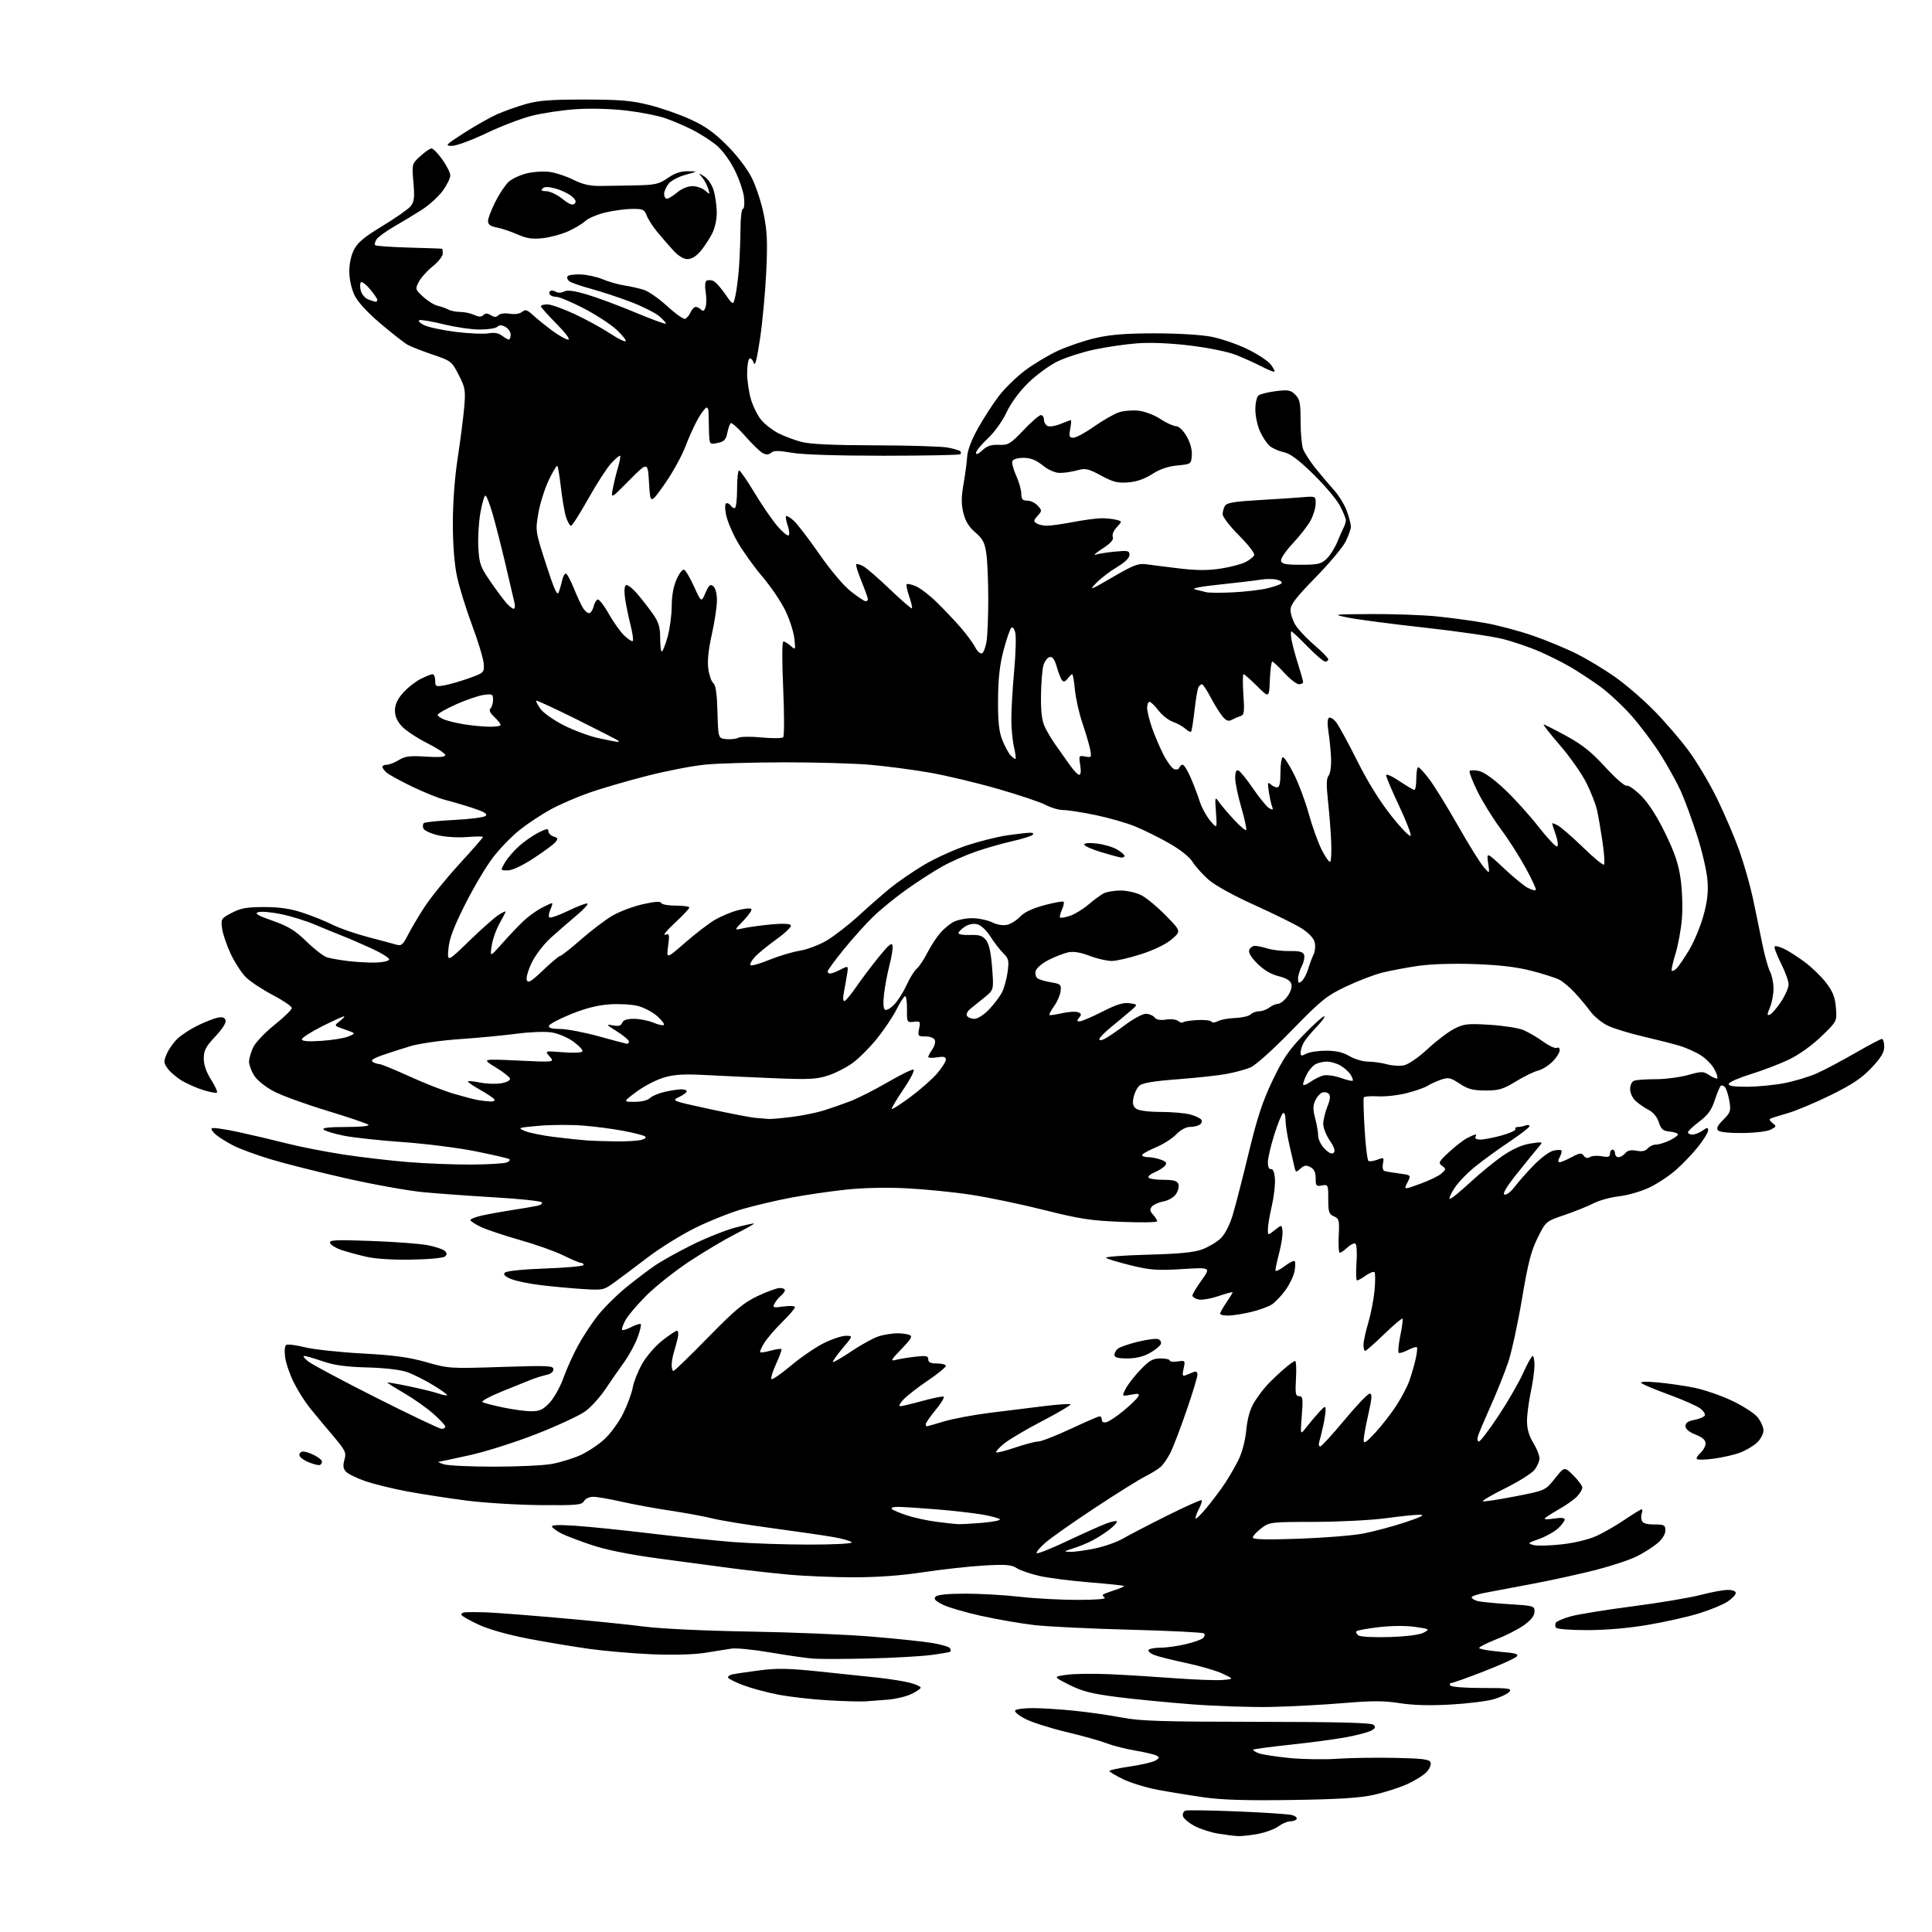 <?xml version="1.0" encoding="UTF-8" standalone="no"?>
<svg 
  version="1.1" 
  xmlns="http://www.w3.org/2000/svg" 
  xmlns:xlink="http://www.w3.org/1999/xlink" 
  xmlns:svg="http://www.w3.org/2000/svg"
  xmlns:rdf="http://www.w3.org/1999/02/22-rdf-syntax-ns#"
  xmlns:cc="http://creativecommons.org/ns#"
  xmlns:dc="http://purl.org/dc/elements/1.1/"
  viewBox="0 0 768 768"
  width="768"
  height="768"
>
<style>svg {background-color: white; }</style>"
<path stroke="none" fill="black" fill-rule="evenodd" d="M492.11,729.88C490.68,729.82 487.06,729.36 484.09,728.87C481.11,728.37 476.84,726.96 474.60,725.72C472.36,724.48 470.38,722.75 470.21,721.86C470.04,720.98 470.49,720.03 471.20,719.76C471.92,719.49 481.27,719.63 492.00,720.07C502.73,720.50 512.51,721.17 513.74,721.54C514.97,721.92 515.73,722.63 515.43,723.11C515.13,723.60 513.99,724.00 512.90,724.00C511.81,724.00 509.70,724.89 508.21,725.99C506.72,727.08 503.08,728.43 500.11,728.99C497.15,729.54 493.55,729.95 492.11,729.88zM513.50,715.52C495.50,715.79 485.72,715.49 478.56,714.47C473.10,713.69 464.85,712.34 460.24,711.48C455.63,710.62 449.42,708.71 446.43,707.25C443.44,705.78 441.00,704.32 441.00,704.00C441.00,703.67 444.60,702.88 448.99,702.24C453.39,701.60 457.95,700.56 459.13,699.93C460.81,699.03 460.98,698.60 459.91,697.95C459.16,697.48 455.39,696.58 451.53,695.93C447.66,695.28 442.48,693.97 440.00,693.01C437.52,692.05 430.34,690.03 424.03,688.53C417.72,687.03 410.39,684.71 407.74,683.37C405.09,682.03 403.19,680.49 403.52,679.96C403.85,679.43 406.97,679.00 410.45,679.00C413.94,679.00 421.45,679.47 427.14,680.05C432.84,680.63 441.32,681.85 446.00,682.76C453.11,684.14 461.88,684.42 499.70,684.45C532.53,684.49 545.21,684.82 546.05,685.66C546.93,686.54 546.70,687.09 545.06,687.97C543.88,688.60 539.44,689.77 535.20,690.56C530.97,691.35 521.00,692.69 513.05,693.53C505.10,694.38 498.40,695.27 498.16,695.51C497.92,695.75 498.89,696.39 500.32,696.93C501.74,697.47 507.32,698.33 512.71,698.85C518.09,699.36 526.55,699.49 531.50,699.14C536.45,698.79 546.71,698.63 554.29,698.78C565.54,699.01 568.19,699.34 568.67,700.58C569.00,701.43 568.28,703.14 567.05,704.45C565.83,705.74 562.29,707.93 559.17,709.32C556.05,710.71 550.12,712.59 546.00,713.50C540.47,714.72 531.93,715.25 513.50,715.52zM505.50,678.53C497.80,678.70 483.62,678.24 474.00,677.51C464.38,676.78 450.88,675.46 444.00,674.58C433.93,673.28 430.25,672.34 425.05,669.74C418.60,666.50 418.60,666.50 424.05,665.75C427.05,665.33 434.68,665.23 441.00,665.52C447.32,665.80 459.02,666.52 467.00,667.12C474.98,667.71 483.52,668.03 486.00,667.82C490.50,667.43 490.50,667.43 486.00,665.30C483.52,664.13 477.00,662.23 471.50,661.07C466.00,659.91 460.27,658.46 458.76,657.86C457.26,657.26 456.27,656.37 456.57,655.88C456.87,655.40 459.00,654.99 461.31,654.98C463.61,654.98 468.13,654.35 471.34,653.59C474.55,652.84 477.67,651.73 478.27,651.13C478.87,650.53 479.04,649.71 478.64,649.31C478.24,648.91 465.05,648.25 449.32,647.84C433.60,647.43 416.40,646.60 411.12,645.99C405.83,645.38 396.33,643.73 390.00,642.33C383.68,640.93 376.76,638.90 374.63,637.81C371.68,636.31 371.04,635.56 371.93,634.67C372.68,633.92 376.97,633.50 383.80,633.50C389.68,633.50 399.42,634.06 405.42,634.75C411.43,635.44 421.78,635.99 428.42,635.98C435.55,635.98 439.94,635.62 439.14,635.11C438.40,634.64 438.17,634.03 438.64,633.76C439.11,633.48 441.22,632.71 443.32,632.03C445.42,631.35 446.97,630.64 446.78,630.44C446.58,630.25 440.36,629.60 432.96,629.00C425.56,628.41 416.58,627.24 413.01,626.42C409.44,625.59 405.43,624.20 404.08,623.32C402.07,622.00 399.80,621.82 391.07,622.32C385.26,622.66 374.50,623.85 367.16,624.96C358.36,626.31 348.87,627.00 339.27,627.00C331.27,627.00 319.50,626.51 313.11,625.90C306.73,625.30 296.55,624.16 290.50,623.36C284.45,622.57 271.47,620.84 261.66,619.51C249.81,617.90 240.85,616.08 234.95,614.09C230.07,612.44 224.74,610.40 223.10,609.55C221.47,608.71 219.83,607.53 219.46,606.94C219.00,606.18 221.73,606.06 228.65,606.51C234.07,606.87 247.50,608.24 258.50,609.56C269.50,610.88 284.30,612.42 291.40,612.98C298.49,613.54 312.13,614.00 321.70,614.00C331.54,614.00 338.88,613.62 338.57,613.12C338.27,612.63 335.21,611.72 331.76,611.09C328.32,610.47 317.34,608.87 307.37,607.53C297.39,606.20 286.59,604.45 283.37,603.64C280.14,602.82 272.55,601.42 266.50,600.51C260.45,599.61 251.68,598.00 247.00,596.93C242.32,595.87 237.28,595.00 235.80,595.00C234.29,595.00 232.68,595.76 232.14,596.72C231.29,598.24 229.33,598.42 214.84,598.30C205.85,598.23 192.65,597.42 185.50,596.51C178.35,595.59 167.78,593.96 162.00,592.89C156.22,591.81 148.68,589.96 145.23,588.78C141.78,587.59 138.30,585.89 137.50,585.00C136.41,583.79 136.26,582.58 136.92,580.27C137.74,577.41 137.37,576.64 132.16,570.48C129.05,566.81 124.99,561.94 123.15,559.65C121.31,557.37 118.48,552.91 116.88,549.74C115.27,546.57 113.69,542.01 113.36,539.62C113.01,537.04 113.19,535.00 113.80,534.62C114.37,534.27 117.68,534.69 121.17,535.56C124.65,536.42 134.93,537.53 144.00,538.03C156.75,538.72 162.55,539.51 169.50,541.49C178.31,544.02 178.94,544.06 199.25,543.39C218.02,542.78 220.00,542.87 220.00,544.34C220.00,545.30 218.88,546.20 217.25,546.54C215.74,546.86 212.93,547.74 211.00,548.49C209.07,549.24 203.73,551.40 199.12,553.29C194.51,555.18 191.20,557.01 191.76,557.35C192.32,557.70 196.01,558.66 199.95,559.49C203.90,560.32 208.96,561.00 211.20,561.00C214.52,561.00 215.85,560.38 218.46,557.62C220.21,555.75 222.67,551.37 223.92,547.87C225.17,544.36 227.77,538.60 229.69,535.05C231.61,531.50 235.16,526.09 237.57,523.02C239.98,519.95 245.00,514.95 248.72,511.91C252.45,508.86 257.69,504.88 260.38,503.05C263.06,501.22 269.74,497.51 275.23,494.79C280.72,492.07 288.41,489.01 292.32,487.98C296.24,486.95 299.57,486.24 299.72,486.39C299.87,486.54 296.52,488.43 292.27,490.58C288.03,492.74 279.83,497.62 274.07,501.42C268.30,505.23 260.57,511.36 256.88,515.05C253.20,518.74 249.43,523.20 248.52,524.97C247.60,526.74 247.07,528.40 247.33,528.67C247.60,528.93 249.25,528.41 251.00,527.50C252.75,526.59 254.42,526.08 254.70,526.37C254.98,526.65 254.42,529.04 253.44,531.69C252.47,534.34 250.06,538.75 248.09,541.50C246.11,544.25 242.76,549.09 240.62,552.26C238.49,555.42 234.92,559.36 232.69,561.00C230.45,562.64 221.85,566.65 213.56,569.91C205.24,573.19 193.30,577.00 186.88,578.42C180.49,579.84 174.86,581.04 174.38,581.09C173.90,581.13 174.85,581.59 176.50,582.10C178.15,582.61 187.16,583.02 196.51,583.02C205.87,583.02 216.18,582.53 219.41,581.93C222.65,581.33 227.67,579.79 230.58,578.51C233.48,577.22 237.85,574.33 240.29,572.09C242.74,569.83 246.10,565.20 247.79,561.75C249.47,558.31 251.16,553.70 251.54,551.50C251.93,549.30 253.58,545.11 255.23,542.19C256.88,539.25 260.45,535.11 263.20,532.94C265.94,530.77 268.60,529.00 269.11,529.00C269.62,529.00 269.77,530.24 269.44,531.75C269.11,533.26 268.42,535.80 267.92,537.40C267.41,538.99 267.00,541.36 267.00,542.65C267.00,543.94 267.32,545.00 267.70,545.00C268.09,545.00 274.28,539.00 281.45,531.67C292.31,520.58 295.63,517.81 301.23,515.17C304.93,513.43 308.87,512.00 309.98,512.00C311.09,512.00 312.00,512.39 312.00,512.88C312.00,513.36 311.30,514.34 310.45,515.05C309.59,515.75 308.45,517.15 307.92,518.15C307.03,519.82 307.32,519.92 311.47,519.35C314.02,519.00 316.00,519.13 316.00,519.65C316.00,520.16 313.72,522.81 310.94,525.54C308.16,528.27 304.96,531.99 303.83,533.80C302.70,535.62 301.96,537.29 302.19,537.53C302.42,537.76 304.32,537.48 306.40,536.90C308.48,536.32 310.38,536.05 310.62,536.28C310.85,536.52 309.93,539.11 308.57,542.04C307.22,544.97 306.33,547.73 306.61,548.18C306.89,548.63 310.34,546.28 314.29,542.96C318.23,539.64 324.13,535.59 327.39,533.96C330.65,532.33 334.62,531.00 336.22,531.00C339.12,531.00 339.12,531.00 334.90,536.01C332.58,538.76 330.86,541.20 331.09,541.42C331.32,541.65 334.77,539.64 338.76,536.96C342.75,534.28 347.70,531.62 349.76,531.05C351.82,530.48 354.93,530.01 356.67,530.01C358.41,530.00 360.58,530.29 361.50,530.64C362.85,531.16 362.27,532.19 358.33,536.27C354.20,540.54 353.86,541.17 356.00,540.60C357.38,540.23 360.86,539.66 363.75,539.32C368.19,538.81 369.00,538.97 369.00,540.36C369.00,541.57 369.92,542.00 372.50,542.00C374.43,542.00 376.00,542.44 376.00,542.97C376.00,543.50 372.74,546.15 368.75,548.85C364.76,551.56 360.41,554.95 359.08,556.39C357.74,557.82 357.17,559.00 357.81,559.00C358.45,559.00 362.37,558.07 366.53,556.93C370.68,555.79 374.51,555.00 375.05,555.18C375.59,555.36 374.22,557.69 372.01,560.36C369.81,563.03 368.00,565.62 368.00,566.11C368.00,566.60 368.18,567.00 368.39,567.00C368.61,567.00 371.65,566.13 375.14,565.07C378.64,564.00 386.90,562.45 393.50,561.62C400.10,560.79 409.90,559.57 415.29,558.92C420.67,558.27 425.30,557.96 425.57,558.24C425.85,558.51 420.77,561.51 414.29,564.89C407.80,568.27 400.93,572.35 399.01,573.94C397.08,575.54 395.73,577.07 396.01,577.34C396.28,577.60 399.65,576.75 403.50,575.44C407.35,574.13 411.49,573.04 412.71,573.03C413.92,573.01 419.72,570.75 425.60,568.00C431.47,565.25 436.67,563.00 437.14,563.00C437.61,563.00 438.00,563.63 438.00,564.41C438.00,565.29 438.70,565.63 439.87,565.32C440.89,565.06 443.93,563.03 446.62,560.81C449.30,558.60 451.89,556.10 452.38,555.26C453.12,553.96 452.70,553.83 449.57,554.42C445.89,555.11 445.89,555.11 447.48,552.04C448.36,550.34 451.00,546.94 453.36,544.48C456.92,540.77 458.29,540.00 461.33,540.00C463.35,540.00 465.00,540.37 465.00,540.83C465.00,541.28 466.40,541.45 468.11,541.20C471.16,540.75 471.20,540.80 470.50,544.02C469.89,546.80 470.02,547.20 471.39,546.65C472.27,546.29 473.68,545.73 474.50,545.39C475.48,545.00 476.00,545.37 476.00,546.46C476.00,547.39 474.03,553.88 471.61,560.89C469.20,567.90 466.32,575.40 465.22,577.57C464.12,579.73 462.38,582.24 461.36,583.13C460.34,584.03 457.53,585.76 455.13,586.97C452.73,588.17 443.73,593.80 435.13,599.47C426.53,605.15 417.70,611.36 415.50,613.29C413.30,615.22 411.77,617.08 412.10,617.41C412.43,617.75 417.83,615.60 424.10,612.64C430.37,609.67 437.41,606.52 439.75,605.63C442.09,604.74 444.00,604.41 444.00,604.89C444.00,605.37 442.54,606.87 440.75,608.23C438.96,609.59 435.96,611.50 434.08,612.46C432.21,613.43 428.83,614.80 426.58,615.51C422.73,616.73 422.67,616.81 425.50,616.88C427.15,616.93 431.59,616.31 435.36,615.51C439.14,614.71 444.14,612.94 446.47,611.57C448.81,610.20 456.68,606.11 463.97,602.48C471.25,598.85 477.42,596.09 477.68,596.35C477.94,596.60 477.41,598.25 476.50,600.00C475.59,601.75 475.05,603.39 475.30,603.63C475.55,603.88 477.53,601.92 479.70,599.29C481.88,596.66 485.02,592.48 486.69,590.00C488.36,587.52 490.85,583.25 492.23,580.50C493.75,577.45 494.99,572.77 495.41,568.50C495.88,563.81 496.90,560.18 498.53,557.50C499.86,555.30 502.22,552.15 503.77,550.50C505.32,548.85 508.27,546.04 510.33,544.25C512.39,542.46 514.41,541.00 514.82,541.00C515.23,541.00 515.39,544.15 515.17,548.00C514.83,554.01 515.01,555.00 516.43,555.00C517.88,555.00 518.01,555.96 517.48,562.75C516.87,570.50 516.87,570.50 519.19,567.50C520.46,565.85 522.72,563.15 524.22,561.50C526.61,558.87 526.94,558.74 526.95,560.50C526.95,561.60 526.50,564.52 525.94,567.00C525.38,569.48 524.69,572.29 524.40,573.25C524.10,574.21 524.28,575.00 524.79,575.00C525.30,575.00 529.64,570.27 534.43,564.50C539.22,558.73 543.74,554.00 544.46,554.00C545.51,554.00 545.40,555.69 543.92,562.25C542.89,566.79 542.06,571.40 542.07,572.50C542.08,574.07 543.06,573.43 546.70,569.50C549.25,566.75 553.03,561.88 555.11,558.68C557.18,555.48 559.53,550.98 560.32,548.68C561.11,546.38 562.20,542.60 562.73,540.27C563.27,537.95 563.49,535.83 563.23,535.56C562.96,535.30 561.42,535.76 559.81,536.60C558.19,537.44 556.51,537.98 556.08,537.81C555.65,537.64 555.89,534.60 556.62,531.06C557.35,527.52 557.75,524.42 557.51,524.18C557.27,523.94 553.98,526.72 550.21,530.37C546.43,534.02 543.04,537.00 542.67,537.00C542.30,537.00 542.00,535.92 542.00,534.61C542.00,533.29 542.85,529.35 543.90,525.86C544.94,522.36 546.07,516.54 546.41,512.93C546.74,509.31 546.73,506.06 546.37,505.71C546.02,505.35 544.48,505.95 542.96,507.03C541.44,508.11 539.86,509.00 539.46,509.00C539.06,509.00 538.96,505.84 539.23,501.98C539.51,498.07 539.32,494.70 538.79,494.37C538.28,494.05 536.84,494.74 535.61,495.90C534.38,497.05 533.02,498.00 532.60,498.00C532.17,498.00 531.97,494.96 532.16,491.25C532.47,485.05 532.32,484.42 530.25,483.51C528.28,482.65 528.00,481.78 528.00,476.65C528.00,470.91 527.94,470.78 525.50,471.24C523.24,471.68 523.00,471.41 523.00,468.40C523.00,466.05 522.39,464.74 520.92,463.96C519.26,463.07 518.45,463.19 516.96,464.53C515.19,466.14 515.07,466.10 514.55,463.86C514.25,462.56 513.33,458.57 512.52,455.00C511.70,451.43 511.02,447.01 511.01,445.19C511.01,443.31 510.58,442.14 510.03,442.48C509.50,442.81 507.92,446.69 506.53,451.09C505.14,455.50 504.00,460.43 504.00,462.05C504.00,463.88 504.48,464.90 505.25,464.75C506.05,464.59 506.61,465.98 506.80,468.62C506.97,470.89 506.40,475.76 505.55,479.44C504.70,483.11 504.00,487.25 504.00,488.63C504.00,491.15 504.00,491.15 506.75,488.97C509.50,486.80 509.50,486.80 509.81,489.29C509.97,490.66 509.41,494.48 508.56,497.78C507.70,501.09 507.00,504.31 507.00,504.95C507.00,505.58 508.59,504.89 510.53,503.41C512.47,501.93 514.32,500.99 514.65,501.31C514.97,501.64 514.95,503.45 514.60,505.34C514.24,507.22 512.62,510.60 511.00,512.85C509.37,515.09 506.93,517.65 505.58,518.54C504.22,519.43 500.50,520.78 497.31,521.54C494.11,522.30 490.04,522.94 488.25,522.96C486.46,522.98 485.00,522.65 485.00,522.23C485.00,521.81 486.12,519.81 487.50,517.79C488.88,515.76 490.00,513.93 490.00,513.71C490.00,513.49 487.45,514.17 484.34,515.22C481.22,516.27 477.62,516.87 476.34,516.55C475.05,516.23 474.00,515.52 474.00,514.98C474.00,514.45 475.65,511.70 477.67,508.89C481.34,503.78 481.34,503.78 469.92,504.48C460.00,505.09 457.32,504.90 449.50,502.99C444.55,501.78 440.12,500.44 439.67,500.01C439.21,499.58 446.63,499.02 456.17,498.76C469.06,498.41 474.65,497.86 477.99,496.61C480.45,495.68 483.72,493.73 485.24,492.27C486.93,490.65 488.78,487.06 490.00,483.06C491.09,479.45 493.96,468.34 496.36,458.36C499.76,444.28 501.88,437.84 505.85,429.53C510.01,420.82 512.30,417.45 518.15,411.41C522.10,407.34 525.81,404.00 526.38,404.00C526.95,404.00 525.58,405.91 523.32,408.25C521.07,410.59 518.73,413.48 518.12,414.68C517.50,415.89 517.00,417.59 517.00,418.47C517.00,419.82 517.35,419.88 519.25,418.87C520.48,418.21 524.03,417.67 527.13,417.67C531.12,417.67 533.85,418.30 536.44,419.83C538.46,421.03 541.78,422.00 543.81,422.01C545.84,422.01 549.22,422.49 551.32,423.07C553.41,423.65 556.52,423.83 558.21,423.45C559.94,423.07 564.03,420.23 567.54,416.96C570.98,413.76 575.72,410.16 578.08,408.96C581.94,406.99 583.36,406.83 592.19,407.37C597.59,407.71 603.60,408.64 605.54,409.45C607.48,410.26 611.05,412.34 613.45,414.07C615.86,415.80 618.32,416.92 618.92,416.55C619.53,416.18 620.00,416.60 620.00,417.52C620.00,418.42 618.71,420.45 617.13,422.03C615.55,423.61 612.96,425.21 611.38,425.59C609.80,425.96 605.83,427.90 602.57,429.89C597.44,433.02 595.82,433.50 590.47,433.48C585.46,433.47 583.54,432.96 580.22,430.76C576.56,428.35 575.78,428.18 572.82,429.19C570.99,429.82 568.59,430.91 567.49,431.63C566.38,432.34 562.67,433.64 559.24,434.52C555.81,435.40 550.64,435.98 547.75,435.81C544.86,435.64 542.33,435.84 542.12,436.26C541.91,436.67 542.07,442.41 542.46,449.00C542.85,455.60 543.55,461.22 544.00,461.50C544.46,461.78 546.05,461.55 547.54,460.99C550.10,460.01 550.21,460.10 549.74,462.56C549.46,464.03 549.74,465.31 550.37,465.50C550.99,465.69 553.63,466.14 556.24,466.49C560.99,467.12 560.99,467.12 559.47,470.05C557.96,472.98 557.96,472.98 564.54,470.59C568.15,469.28 571.98,467.42 573.05,466.46C574.87,464.80 574.88,464.64 573.24,463.43C571.65,462.27 571.89,461.79 576.00,457.99C578.48,455.69 581.72,453.18 583.20,452.41C584.69,451.63 586.17,451.00 586.51,451.00C586.84,451.00 586.84,451.45 586.50,452.00C586.15,452.57 586.99,453.00 588.46,453.00C589.87,453.00 593.71,452.26 596.98,451.35C600.25,450.44 602.69,449.31 602.40,448.85C602.12,448.38 602.55,448.00 603.36,448.00C604.17,448.00 605.55,447.73 606.42,447.39C607.29,447.06 608.00,447.18 608.00,447.66C608.00,448.13 604.51,450.85 600.25,453.70C595.99,456.55 589.92,460.94 586.76,463.45C583.60,465.96 579.82,469.82 578.36,472.03C576.90,474.23 575.95,476.28 576.24,476.57C576.53,476.86 580.11,474.00 584.20,470.22C588.28,466.43 594.30,461.52 597.56,459.31C601.52,456.63 605.17,455.04 608.49,454.55C613.29,453.83 613.42,453.88 611.87,455.65C610.98,456.67 607.21,461.30 603.49,465.95C598.89,471.69 597.15,474.55 598.07,474.86C598.82,475.11 600.57,473.79 601.97,471.94C603.36,470.08 606.76,466.22 609.52,463.36C612.28,460.49 615.79,457.84 617.32,457.46C618.84,457.07 620.33,457.00 620.63,457.29C620.92,457.59 620.66,458.77 620.05,459.91C619.30,461.31 619.27,462.00 619.97,462.00C620.54,462.00 622.69,461.09 624.75,459.99C627.96,458.27 628.65,458.18 629.56,459.42C630.27,460.38 631.09,460.55 632.06,459.94C632.85,459.44 634.96,459.30 636.75,459.63C639.32,460.10 640.00,459.88 640.00,458.61C640.00,457.73 640.45,457.00 641.00,457.00C641.55,457.00 642.00,457.68 642.00,458.50C642.00,459.32 642.62,460.00 643.38,460.00C644.14,460.00 645.34,459.29 646.06,458.42C646.98,457.31 648.31,457.02 650.55,457.44C652.75,457.86 654.11,457.57 654.98,456.52C655.68,455.68 657.13,455.00 658.22,455.00C659.31,455.00 661.73,454.27 663.60,453.39C665.47,452.50 667.00,451.40 667.00,450.95C667.00,450.50 665.54,449.99 663.75,449.81C661.05,449.55 660.31,448.93 659.40,446.11C658.73,444.03 657.19,442.15 655.40,441.24C653.81,440.42 651.49,438.83 650.25,437.70C648.97,436.54 648.00,434.48 648.00,432.93C648.00,431.38 648.68,429.95 649.58,429.61C650.45,429.27 654.28,429.00 658.10,429.00C661.91,429.00 667.70,428.26 670.96,427.35C676.53,425.80 677.06,425.81 679.53,427.43C680.99,428.38 682.39,428.94 682.66,428.67C682.93,428.40 682.43,426.79 681.55,425.09C680.66,423.39 678.27,420.90 676.22,419.57C674.17,418.23 670.25,416.48 667.50,415.67C664.75,414.86 658.23,413.20 653.01,411.99C647.79,410.77 641.58,408.87 639.21,407.76C636.84,406.64 633.71,404.10 632.26,402.12C630.81,400.13 628.02,396.78 626.06,394.67C624.10,392.56 621.34,390.23 619.93,389.48C618.52,388.74 613.57,387.15 608.93,385.95C603.03,384.42 596.26,383.60 586.38,383.25C577.83,382.94 568.94,383.21 563.88,383.93C559.27,384.59 552.80,385.81 549.50,386.63C546.20,387.46 539.67,389.96 535.00,392.19C527.30,395.86 525.27,397.50 513.50,409.58C505.90,417.38 499.05,423.52 497.00,424.36C495.07,425.16 490.82,426.31 487.55,426.91C484.28,427.51 475.53,428.47 468.10,429.03C458.57,429.75 454.10,430.50 452.91,431.58C451.99,432.42 450.94,434.54 450.59,436.30C450.11,438.68 450.39,439.81 451.67,440.75C452.70,441.50 456.57,442.00 461.44,442.01C465.87,442.01 471.17,442.48 473.21,443.04C475.26,443.61 477.23,444.56 477.59,445.15C477.96,445.74 477.64,446.62 476.88,447.10C476.12,447.58 474.35,447.98 472.94,447.98C471.41,447.99 469.22,449.21 467.53,450.97C465.96,452.60 462.28,454.94 459.34,456.15C456.40,457.37 454.00,458.74 454.00,459.18C454.00,459.63 455.10,460.00 456.43,460.00C457.77,460.00 460.07,460.46 461.54,461.02C463.66,461.82 463.98,462.32 463.08,463.41C462.45,464.17 460.60,465.34 458.98,466.01C457.35,466.68 456.27,467.63 456.57,468.12C456.87,468.60 459.52,469.00 462.45,469.00C466.47,469.00 467.94,469.40 468.42,470.64C468.76,471.54 468.36,473.32 467.53,474.59C466.65,475.94 464.56,477.18 462.54,477.56C460.63,477.92 458.54,478.85 457.90,479.62C456.98,480.73 457.09,481.44 458.36,482.85C459.26,483.84 460.00,485.03 460.00,485.48C460.00,485.93 453.59,486.03 445.75,485.71C433.55,485.22 429.13,484.54 415.00,480.98C405.93,478.70 392.88,475.97 386.00,474.93C379.12,473.88 367.61,472.73 360.41,472.37C352.20,471.95 343.07,472.16 335.91,472.94C329.63,473.62 319.87,475.05 314.21,476.13C308.55,477.21 300.00,479.22 295.21,480.60C290.42,481.98 282.00,485.33 276.50,488.04C271.00,490.75 262.50,496.01 257.62,499.73C252.73,503.46 246.74,507.95 244.31,509.71C239.99,512.85 239.69,512.92 231.69,512.41C227.19,512.13 219.71,511.44 215.07,510.88C210.44,510.33 205.07,509.22 203.15,508.42C200.62,507.36 199.95,506.65 200.73,505.87C201.37,505.23 208.10,504.56 216.91,504.24C225.21,503.95 232.00,503.32 232.00,502.85C232.00,502.38 231.52,502.00 230.94,502.00C230.36,502.00 227.23,500.68 223.98,499.07C220.73,497.45 212.99,494.70 206.78,492.95C200.58,491.19 193.59,488.86 191.25,487.77C188.91,486.67 187.00,485.42 187.00,484.99C187.00,484.56 189.14,483.73 191.75,483.15C194.36,482.58 199.65,481.62 203.50,481.03C207.35,480.44 211.78,479.69 213.35,479.37C215.00,479.04 215.83,478.43 215.31,477.91C214.83,477.43 206.57,476.56 196.96,475.99C187.36,475.42 174.55,474.50 168.50,473.94C162.45,473.38 148.50,470.88 137.50,468.39C126.50,465.89 113.00,462.48 107.50,460.81C102.00,459.14 95.47,456.74 92.99,455.49C90.51,454.24 87.36,452.30 85.99,451.19C84.62,450.08 83.80,448.87 84.16,448.51C84.52,448.15 89.24,448.81 94.66,449.98C100.07,451.15 108.78,453.20 114.00,454.53C119.22,455.86 129.35,457.84 136.50,458.94C143.65,460.03 155.30,461.39 162.40,461.96C169.49,462.53 180.74,462.97 187.40,462.93C194.05,462.89 200.37,462.52 201.43,462.10C202.50,461.69 202.93,461.08 202.40,460.75C201.87,460.42 195.83,459.03 188.97,457.65C182.11,456.27 169.07,454.63 160.00,453.99C150.93,453.36 140.38,452.21 136.57,451.44C132.75,450.66 129.17,449.57 128.62,449.02C127.93,448.33 130.80,448.00 137.50,448.00C143.30,448.00 147.01,447.63 146.45,447.11C145.93,446.63 138.53,444.12 130.00,441.53C121.47,438.95 111.91,435.46 108.74,433.78C105.39,431.99 102.15,429.37 100.99,427.49C99.90,425.72 99.00,423.26 99.00,422.03C99.00,420.81 99.74,418.24 100.65,416.32C101.56,414.41 105.38,410.39 109.15,407.38C112.92,404.37 116.00,401.37 115.99,400.71C115.98,400.04 112.61,397.73 108.50,395.57C104.38,393.41 99.59,390.26 97.85,388.57C96.11,386.88 93.36,382.69 91.75,379.25C90.13,375.81 88.57,371.23 88.28,369.08C87.78,365.29 87.90,365.09 92.13,362.87C95.69,361.00 98.08,360.58 105.00,360.57C111.18,360.57 115.39,361.19 120.41,362.85C124.22,364.10 129.53,366.25 132.23,367.61C134.92,368.98 141.26,371.18 146.31,372.50C151.37,373.82 156.48,375.20 157.68,375.55C159.51,376.09 160.21,375.50 162.06,371.85C163.27,369.46 166.21,364.48 168.59,360.78C170.97,357.08 177.21,349.36 182.46,343.62C187.71,337.88 192.00,332.97 192.00,332.71C192.00,332.44 189.13,332.46 185.62,332.74C182.04,333.03 176.95,332.71 174.04,332.01C171.18,331.32 168.60,330.12 168.30,329.34C168.00,328.55 168.07,327.60 168.46,327.21C168.84,326.82 174.30,326.25 180.59,325.94C186.88,325.63 192.50,324.90 193.10,324.30C193.87,323.53 192.38,322.64 187.84,321.17C184.35,320.03 179.47,318.61 177.00,317.99C174.53,317.37 168.68,315.02 164.00,312.77C159.32,310.51 154.71,308.00 153.75,307.18C152.79,306.36 152.00,305.31 152.00,304.85C152.00,304.38 152.79,304.00 153.75,304.00C154.71,303.99 156.87,303.16 158.55,302.13C161.06,300.60 162.96,300.36 169.30,300.77C174.61,301.11 177.00,300.92 177.00,300.14C177.00,299.53 173.76,297.39 169.79,295.39C165.83,293.40 161.33,290.42 159.79,288.78C157.88,286.73 157.00,284.73 157.00,282.43C157.00,280.09 157.95,277.98 160.16,275.48C161.89,273.50 165.02,271.01 167.12,269.94C169.21,268.87 171.39,268.00 171.96,268.00C172.53,268.00 173.00,269.15 173.00,270.55C173.00,272.94 173.22,273.05 176.75,272.41C178.81,272.03 183.20,270.76 186.50,269.58C192.36,267.48 192.50,267.35 192.30,263.93C192.20,262.01 190.10,255.05 187.64,248.47C185.18,241.88 182.46,233.03 181.59,228.79C180.60,224.00 180.00,216.06 180.01,207.79C180.02,199.71 180.78,189.60 181.95,182.00C183.01,175.12 184.16,166.12 184.52,162.00C185.11,155.07 184.94,154.08 182.33,149.00C179.57,143.64 179.30,143.43 172.00,140.96C167.88,139.56 163.42,137.82 162.09,137.09C160.77,136.36 155.93,132.58 151.34,128.69C146.00,124.16 142.26,120.10 140.94,117.38C139.73,114.87 138.87,111.06 138.85,108.06C138.82,104.97 139.55,101.53 140.72,99.25C142.19,96.38 144.85,94.17 152.07,89.81C157.25,86.67 162.27,83.15 163.23,81.97C164.67,80.19 164.86,78.59 164.34,72.49C163.72,65.14 163.72,65.14 167.08,62.07C168.93,60.38 170.94,59.00 171.55,59.00C172.16,59.00 174.09,60.99 175.83,63.41C177.57,65.84 179.00,68.70 179.00,69.76C179.00,70.83 177.65,73.56 176.00,75.84C174.35,78.11 170.64,81.49 167.75,83.34C164.86,85.19 159.85,88.24 156.60,90.10C153.36,91.97 150.22,94.27 149.64,95.20C149.05,96.14 148.83,97.16 149.15,97.48C149.47,97.80 155.53,98.22 162.61,98.42C169.70,98.61 175.61,98.82 175.75,98.89C175.89,98.95 176.00,99.82 176.00,100.83C176.00,101.84 174.20,104.11 172.00,105.88C169.80,107.64 167.32,110.42 166.48,112.04C165.00,114.91 165.04,115.07 168.23,117.99C170.03,119.64 172.62,121.25 174.00,121.56C175.38,121.87 177.28,122.54 178.24,123.06C179.19,123.58 181.31,124.00 182.94,124.00C184.57,124.00 187.06,124.53 188.48,125.17C190.35,126.03 191.35,126.05 192.16,125.24C192.96,124.44 193.76,124.46 195.10,125.30C196.49,126.16 197.24,126.16 198.09,125.31C198.75,124.65 200.68,124.40 202.61,124.71C204.65,125.04 206.59,124.75 207.53,123.98C208.82,122.91 209.52,123.11 211.79,125.19C213.28,126.57 216.70,129.34 219.39,131.35C222.09,133.36 225.00,135.00 225.86,135.00C226.81,135.00 224.94,132.48 221.22,128.72C217.80,125.27 215.00,122.12 215.00,121.72C215.00,121.33 216.17,121.00 217.60,121.00C219.03,121.00 223.96,122.76 228.54,124.91C233.13,127.06 239.40,130.49 242.48,132.53C245.56,134.58 248.36,135.97 248.71,135.63C249.05,135.28 247.40,133.22 245.04,131.03C242.68,128.85 236.79,125.03 231.96,122.53C227.13,120.04 222.27,118.00 221.15,118.00C220.03,118.00 218.86,117.58 218.54,117.07C218.23,116.56 218.33,115.91 218.78,115.64C219.23,115.36 220.22,115.52 220.99,116.00C221.80,116.49 223.16,116.45 224.20,115.89C225.49,115.20 228.13,115.54 233.26,117.05C237.24,118.22 245.84,121.41 252.36,124.14C258.89,126.87 264.42,128.91 264.66,128.68C264.89,128.44 263.74,127.12 262.09,125.73C260.45,124.35 255.36,121.78 250.80,120.04C246.23,118.29 239.12,115.95 235.00,114.82C230.88,113.70 226.94,112.33 226.26,111.77C225.58,111.22 225.28,110.36 225.60,109.85C225.91,109.33 228.27,109.00 230.83,109.10C233.40,109.19 237.36,110.07 239.63,111.03C241.91,112.00 245.73,113.09 248.13,113.46C250.54,113.83 254.03,114.61 255.90,115.20C257.76,115.78 261.95,118.70 265.21,121.69C268.46,124.68 271.66,126.96 272.31,126.75C272.96,126.54 273.94,125.39 274.49,124.19C275.03,122.98 275.95,122.00 276.54,122.00C277.12,122.00 278.10,122.50 278.70,123.10C279.50,123.90 279.99,123.62 280.48,122.06C280.86,120.88 280.87,118.18 280.51,116.06C280.14,113.87 280.28,111.94 280.84,111.60C281.38,111.27 282.55,111.27 283.44,111.62C284.34,111.96 286.51,114.32 288.26,116.87C291.46,121.50 291.46,121.50 292.35,117.50C292.84,115.30 293.48,110.12 293.78,106.00C294.07,101.88 294.33,95.01 294.36,90.75C294.38,86.49 294.82,83.00 295.33,83.00C295.84,83.00 296.03,80.94 295.75,78.43C295.46,75.92 293.74,70.93 291.92,67.34C289.94,63.44 286.97,59.49 284.55,57.52C282.32,55.72 278.04,53.00 275.02,51.49C272.01,49.97 267.18,47.92 264.29,46.93C261.39,45.93 254.43,44.58 248.81,43.93C242.72,43.22 234.63,43.02 228.77,43.42C223.37,43.79 215.51,44.97 211.31,46.05C207.11,47.12 198.96,50.25 193.21,53.00C187.45,55.75 181.34,57.99 179.62,57.98C176.75,57.97 177.14,57.55 184.50,52.83C188.90,50.00 194.83,46.65 197.67,45.39C200.51,44.13 205.69,42.30 209.17,41.32C214.12,39.93 219.21,39.55 232.50,39.57C246.48,39.59 251.02,39.97 258.05,41.73C262.75,42.91 270.10,45.46 274.38,47.42C280.27,50.10 283.83,52.62 288.95,57.74C292.97,61.76 296.98,67.01 298.80,70.61C300.50,73.96 302.65,80.48 303.58,85.10C304.96,91.90 305.15,96.27 304.60,108.00C304.22,115.97 303.12,127.90 302.14,134.50C300.88,142.98 300.14,145.84 299.61,144.24C299.19,142.99 298.44,142.23 297.93,142.54C297.42,142.86 297.00,145.48 297.00,148.38C297.00,151.27 297.69,155.95 298.52,158.77C299.36,161.59 301.22,165.30 302.65,167.00C304.08,168.70 307.11,171.04 309.38,172.20C311.64,173.36 315.75,174.91 318.50,175.64C321.99,176.57 330.88,176.99 348.00,177.03C361.48,177.06 374.43,177.46 376.79,177.92C379.15,178.37 381.36,179.03 381.71,179.37C382.05,179.72 382.08,180.26 381.76,180.57C381.45,180.89 367.76,181.15 351.34,181.16C332.66,181.16 318.97,180.72 314.73,179.98C309.54,179.07 307.63,179.06 306.54,179.96C305.53,180.81 304.57,180.84 303.16,180.09C302.08,179.51 298.93,176.45 296.16,173.29C293.39,170.13 290.82,167.85 290.44,168.22C290.07,168.59 289.47,170.37 289.10,172.17C288.55,174.83 287.84,175.55 285.22,176.09C282.00,176.75 282.00,176.75 281.82,171.12C281.72,168.03 281.65,164.71 281.65,163.75C281.66,162.79 281.30,162.00 280.87,162.00C280.44,162.00 278.96,163.92 277.59,166.26C276.21,168.60 273.92,173.64 272.48,177.44C271.05,181.25 267.32,188.00 264.19,192.43C258.50,200.50 258.50,200.50 258.00,192.00C257.50,183.50 257.50,183.50 250.18,190.90C242.85,198.31 242.85,198.31 243.57,194.40C243.96,192.26 244.88,188.50 245.60,186.05C246.33,183.60 246.74,181.41 246.51,181.18C246.29,180.95 244.70,182.28 242.98,184.13C241.27,185.99 237.16,192.34 233.85,198.25C230.53,204.16 227.45,209.00 226.99,209.00C226.53,209.00 225.66,207.50 225.05,205.66C224.44,203.82 223.52,198.58 223.00,194.02C222.48,189.46 221.83,185.50 221.55,185.22C221.28,184.94 219.72,187.52 218.10,190.96C216.48,194.39 214.62,200.33 213.97,204.15C212.81,211.04 212.84,211.25 217.06,224.29C220.26,234.21 221.50,236.98 222.08,235.48C222.51,234.39 223.12,232.26 223.45,230.75C223.77,229.24 224.43,228.00 224.90,228.00C225.38,228.00 226.80,230.59 228.07,233.75C229.33,236.91 231.02,240.53 231.82,241.79C232.62,243.04 233.77,243.91 234.36,243.71C234.96,243.51 235.69,242.29 236.00,241.00C236.31,239.71 237.02,238.49 237.58,238.31C238.14,238.12 240.12,240.67 241.98,243.97C243.84,247.27 246.62,251.18 248.17,252.66C249.71,254.14 251.23,255.10 251.55,254.79C251.86,254.48 251.44,251.58 250.62,248.36C249.81,245.14 248.84,240.42 248.47,237.87C248.07,235.08 248.21,232.99 248.82,232.61C249.38,232.27 251.42,233.84 253.36,236.10C255.30,238.37 258.13,242.02 259.66,244.22C261.85,247.39 262.43,249.35 262.43,253.61C262.43,256.58 262.72,259.00 263.08,259.00C263.44,259.00 264.47,256.38 265.37,253.18C266.27,249.99 267.01,244.47 267.02,240.93C267.04,236.72 267.72,233.01 269.00,230.18C270.20,227.54 271.40,226.13 272.08,226.55C272.70,226.93 274.46,230.00 275.99,233.37C278.78,239.50 278.78,239.50 280.44,235.67C281.81,232.50 282.35,232.04 283.55,233.04C284.41,233.76 285.00,236.02 285.00,238.63C285.00,241.05 284.08,247.14 282.96,252.17C281.59,258.31 281.14,262.82 281.57,265.91C281.92,268.43 282.82,270.99 283.57,271.58C284.52,272.34 285.01,275.80 285.21,283.08C285.50,293.50 285.50,293.50 288.73,293.81C290.50,293.98 292.65,293.74 293.49,293.27C294.33,292.79 298.51,292.74 302.76,293.15C307.02,293.56 310.87,293.52 311.33,293.07C311.78,292.62 311.78,283.86 311.33,273.62C310.83,262.34 310.86,255.00 311.42,255.00C311.93,255.00 313.23,255.79 314.31,256.75C316.25,258.47 316.27,258.42 315.77,253.83C315.49,251.26 313.91,246.31 312.25,242.83C310.60,239.35 306.46,233.23 303.07,229.24C299.67,225.25 295.17,218.95 293.07,215.24C290.97,211.53 288.93,206.59 288.54,204.25C288.08,201.54 288.20,200.00 288.85,200.00C289.42,200.00 290.16,200.45 290.50,201.00C290.84,201.55 291.54,202.00 292.06,202.00C292.58,202.00 293.00,198.62 293.00,194.50C293.00,190.38 293.36,187.00 293.79,187.00C294.23,187.00 297.01,191.03 299.97,195.95C302.93,200.87 307.03,206.83 309.08,209.20C311.12,211.56 313.12,213.19 313.51,212.80C313.91,212.42 313.73,210.66 313.11,208.89C312.50,207.12 312.22,205.45 312.50,205.17C312.78,204.89 314.18,205.75 315.62,207.08C317.06,208.41 321.61,214.37 325.75,220.33C330.14,226.67 335.32,232.79 338.22,235.08C340.95,237.24 343.59,239.00 344.09,239.00C344.59,239.00 345.00,238.63 345.00,238.17C345.00,237.72 343.85,234.52 342.45,231.06C341.04,227.60 340.10,224.56 340.36,224.31C340.62,224.05 341.88,224.40 343.16,225.09C344.45,225.77 349.23,229.91 353.80,234.29C358.36,238.66 362.28,242.05 362.51,241.83C362.73,241.60 362.24,239.47 361.42,237.08C360.59,234.70 360.15,232.52 360.43,232.24C360.71,231.96 362.33,232.31 364.03,233.01C365.74,233.72 369.49,236.59 372.36,239.40C375.24,242.20 379.51,246.72 381.86,249.42C384.21,252.13 386.80,255.65 387.62,257.24C388.44,258.83 389.65,259.95 390.31,259.73C390.96,259.52 391.80,257.35 392.18,254.92C392.55,252.49 392.85,244.88 392.85,238.00C392.85,231.12 392.51,223.09 392.09,220.14C391.46,215.69 390.71,214.24 387.70,211.64C385.13,209.42 383.73,207.14 382.94,203.85C382.09,200.34 382.11,197.52 383.03,192.35C383.69,188.58 384.34,183.70 384.47,181.50C384.61,178.97 386.23,174.76 388.88,170.04C391.19,165.94 394.92,160.20 397.17,157.28C399.42,154.36 404.02,149.88 407.38,147.33C410.75,144.78 416.65,141.24 420.50,139.45C424.35,137.67 431.10,135.38 435.50,134.37C441.42,133.00 447.53,132.52 459.00,132.51C467.98,132.51 477.45,133.07 481.50,133.85C485.35,134.60 491.78,136.80 495.78,138.74C499.79,140.68 503.96,143.40 505.05,144.79C506.14,146.17 506.84,147.49 506.62,147.72C506.39,147.94 504.02,147.00 501.35,145.62C498.68,144.24 494.04,142.15 491.03,140.98C488.01,139.81 479.93,138.18 473.03,137.35C465.12,136.40 457.36,136.08 452.00,136.48C447.32,136.83 439.58,137.97 434.80,139.00C430.01,140.04 423.51,142.15 420.33,143.69C417.16,145.24 411.97,149.04 408.80,152.13C405.22,155.62 401.92,160.11 400.12,163.91C398.44,167.47 395.27,171.87 392.61,174.35C390.07,176.71 388.00,179.25 388.00,179.99C388.00,180.87 388.88,180.52 390.49,179.01C392.35,177.26 394.01,176.71 397.06,176.83C400.83,176.98 401.58,176.53 406.85,171.00C409.99,167.70 413.10,165.00 413.78,165.00C414.45,165.00 415.00,165.85 415.00,166.89C415.00,167.93 415.70,169.05 416.56,169.38C417.41,169.71 419.72,169.31 421.68,168.49C423.64,167.67 425.43,167.00 425.67,167.00C425.90,167.00 425.80,168.57 425.43,170.50C424.87,173.51 425.05,174.00 426.69,174.00C427.75,174.00 431.47,171.99 434.96,169.52C438.46,167.06 442.88,164.54 444.78,163.91C446.68,163.28 450.22,162.99 452.64,163.26C455.06,163.54 458.91,165.00 461.22,166.53C463.52,168.05 466.31,169.34 467.42,169.40C468.67,169.46 470.31,171.03 471.73,173.50C473.17,176.03 473.92,178.79 473.76,181.00C473.50,184.47 473.46,184.50 468.00,185.03C464.29,185.38 461.03,186.50 458.00,188.46C455.02,190.38 451.81,191.50 448.50,191.76C444.35,192.10 442.52,191.64 437.70,189.05C432.53,186.27 431.51,186.04 428.20,186.96C426.17,187.53 423.10,187.99 421.39,187.99C419.43,188.00 416.88,186.89 414.50,185.00C411.77,182.83 409.65,182.00 406.83,182.00C404.54,182.00 402.73,182.54 402.43,183.31C402.16,184.03 402.84,186.62 403.94,189.06C405.05,191.50 405.97,194.74 405.98,196.25C406.00,198.46 406.46,199.00 408.35,199.00C409.63,199.00 411.50,199.90 412.50,201.00C414.25,202.93 414.25,203.07 412.44,205.06C410.85,206.82 410.79,207.26 412.04,208.05C412.84,208.55 414.70,208.98 416.16,208.98C417.63,208.99 422.35,208.33 426.66,207.50C430.97,206.68 436.07,206.01 438.00,206.01C439.93,206.02 442.54,206.30 443.80,206.64C446.10,207.26 446.10,207.26 443.93,209.58C442.67,210.91 442.00,212.56 442.35,213.46C442.77,214.56 441.54,215.95 438.22,218.10C435.63,219.80 434.40,220.87 435.50,220.50C436.60,220.12 440.09,219.57 443.25,219.27C448.42,218.78 449.00,218.91 448.98,220.61C448.97,221.80 447.12,223.59 443.97,225.46C441.23,227.09 437.52,229.93 435.74,231.78C432.75,234.87 433.26,234.69 442.25,229.46C450.67,224.56 452.51,223.86 455.75,224.32C457.81,224.61 463.75,225.36 468.93,225.98C475.74,226.78 480.29,226.80 485.28,226.02C489.08,225.43 493.52,224.26 495.15,223.42C496.77,222.58 498.32,221.33 498.58,220.65C498.85,219.96 496.12,216.46 492.53,212.86C488.94,209.27 486.01,205.47 486.02,204.42C486.02,203.36 486.46,201.82 486.98,201.00C487.69,199.87 490.94,199.33 500.21,198.81C506.97,198.42 514.86,197.91 517.75,197.66C522.99,197.22 523.00,197.22 523.00,200.15C523.00,201.76 522.12,204.75 521.04,206.79C519.97,208.83 516.80,212.93 514.00,215.90C511.20,218.87 509.05,222.02 509.23,222.90C509.48,224.20 510.99,224.50 517.19,224.50C523.80,224.50 525.18,224.19 527.29,222.20C528.64,220.93 530.52,218.00 531.48,215.70C532.43,213.39 533.61,210.72 534.10,209.76C534.60,208.81 535.00,207.45 535.00,206.76C535.00,206.06 533.91,203.43 532.57,200.92C531.24,198.42 526.48,192.80 522.00,188.43C516.09,182.67 512.87,180.29 510.23,179.72C508.23,179.30 505.73,178.17 504.66,177.22C503.59,176.28 501.89,173.70 500.88,171.50C499.87,169.30 499.03,165.42 499.02,162.87C499.01,160.33 499.56,157.78 500.25,157.22C500.94,156.65 504.04,155.88 507.15,155.49C512.09,154.88 513.06,155.06 514.90,156.90C516.70,158.70 517.00,160.20 517.00,167.43C517.00,172.07 517.46,177.07 518.01,178.53C518.57,179.99 520.68,183.29 522.70,185.85C524.73,188.41 528.03,192.30 530.03,194.50C532.04,196.70 534.43,200.54 535.34,203.03C536.25,205.53 537.00,208.36 537.00,209.32C537.00,210.29 536.05,212.97 534.89,215.29C533.73,217.61 528.33,224.05 522.89,229.61C515.17,237.49 513.00,240.32 513.00,242.49C513.00,244.01 513.91,246.73 515.01,248.52C516.12,250.31 519.50,253.89 522.51,256.47C525.53,259.05 528.00,261.57 528.00,262.08C528.00,262.58 527.46,263.00 526.80,263.00C526.14,263.00 522.97,260.30 519.76,257.00C516.55,253.70 513.67,251.00 513.35,251.00C513.04,251.00 513.08,252.59 513.44,254.53C513.80,256.47 514.98,260.80 516.05,264.16C517.12,267.51 518.00,270.65 518.00,271.13C518.00,271.61 517.25,272.00 516.34,272.00C515.43,272.00 512.82,269.97 510.55,267.50C508.28,265.02 506.12,263.00 505.75,263.00C505.39,263.00 504.96,266.26 504.79,270.25C504.50,277.50 504.50,277.50 499.72,272.75C497.10,270.14 494.67,268.00 494.33,268.00C493.99,268.00 493.96,271.63 494.27,276.07C494.74,283.01 494.59,284.20 493.16,284.64C492.25,284.92 490.69,285.58 489.69,286.12C488.30,286.87 487.46,286.56 485.98,284.79C484.93,283.53 482.81,280.14 481.28,277.25C479.75,274.37 478.19,272.00 477.81,272.00C477.43,272.00 476.81,272.50 476.44,273.10C476.06,273.71 475.35,277.85 474.85,282.30C474.35,286.75 473.73,290.60 473.48,290.85C473.22,291.11 472.19,290.58 471.19,289.67C470.19,288.77 467.96,287.53 466.25,286.94C464.53,286.34 461.95,284.31 460.51,282.42C459.07,280.54 457.47,279.00 456.95,279.00C456.43,279.00 456.00,280.05 456.00,281.34C456.00,282.63 456.84,286.13 457.87,289.12C458.90,292.10 460.94,296.92 462.41,299.82C463.88,302.72 465.82,305.38 466.73,305.73C467.64,306.08 468.56,305.83 468.77,305.18C468.99,304.53 469.60,304.00 470.14,304.00C470.67,304.00 472.13,306.36 473.37,309.25C474.61,312.14 476.23,316.40 476.96,318.72C477.70,321.03 479.54,324.41 481.06,326.22C483.83,329.50 483.83,329.50 483.37,323.00C482.92,316.54 482.93,316.52 484.70,319.00C485.68,320.38 488.37,323.52 490.67,325.99C492.97,328.46 495.09,330.25 495.37,329.96C495.66,329.67 494.79,325.65 493.45,321.02C492.10,316.39 491.00,311.08 491.00,309.22C491.00,306.97 491.42,305.97 492.24,306.25C492.92,306.47 495.57,309.73 498.12,313.48C500.68,317.22 503.57,320.74 504.55,321.29C506.01,322.10 506.20,321.97 505.66,320.55C505.29,319.60 504.71,316.95 504.37,314.66C503.85,311.23 503.98,310.72 505.07,311.75C505.80,312.44 506.98,313.00 507.70,313.00C508.62,313.00 509.00,311.26 509.00,307.00C509.00,303.70 509.44,301.00 509.99,301.00C510.53,301.00 512.51,304.05 514.39,307.79C516.27,311.52 518.92,318.62 520.27,323.56C521.63,328.50 523.95,334.94 525.43,337.87C526.92,340.80 528.43,342.90 528.80,342.54C529.16,342.17 529.33,338.64 529.17,334.69C529.01,330.73 528.45,323.51 527.92,318.63C527.20,312.01 527.26,309.40 528.15,308.32C528.81,307.52 529.24,304.53 529.12,301.52C529.00,298.57 528.54,293.85 528.10,291.05C527.59,287.85 527.66,285.71 528.28,285.33C528.83,284.99 530.12,285.79 531.15,287.11C532.18,288.42 535.96,295.35 539.54,302.50C543.75,310.92 548.57,318.66 553.20,324.47C557.14,329.40 560.54,332.88 560.77,332.20C560.99,331.52 558.89,326.11 556.09,320.19C553.29,314.27 551.00,308.86 551.00,308.18C551.00,307.49 553.31,308.50 556.24,310.47C559.12,312.41 561.82,314.00 562.24,314.00C562.66,314.00 563.00,311.98 563.00,309.50C563.00,307.02 563.36,305.00 563.79,305.00C564.23,305.00 566.20,307.14 568.17,309.75C570.14,312.36 575.21,320.57 579.44,328.00C583.66,335.43 588.26,342.85 589.66,344.50C592.20,347.50 592.20,347.50 591.56,343.09C590.93,338.69 590.93,338.69 597.75,345.09C601.50,348.62 605.79,352.14 607.28,352.92C608.78,353.70 610.23,354.10 610.51,353.82C610.80,353.53 608.95,349.52 606.41,344.90C603.87,340.28 599.38,333.26 596.42,329.31C593.46,325.36 589.37,318.73 587.32,314.60C585.27,310.46 583.88,306.79 584.23,306.44C584.57,306.09 586.28,306.12 588.01,306.50C589.92,306.92 593.92,309.79 598.13,313.76C601.96,317.37 608.02,324.08 611.61,328.68C615.20,333.27 618.53,336.79 619.01,336.49C619.50,336.19 619.24,334.10 618.45,331.85C617.65,329.59 617.00,327.56 617.00,327.34C617.00,327.11 618.01,327.46 619.25,328.12C620.49,328.77 624.99,332.69 629.25,336.82C633.51,340.96 637.28,344.06 637.62,343.71C637.97,343.37 637.71,339.35 637.04,334.79C636.37,330.23 635.40,324.54 634.87,322.14C634.35,319.75 632.41,314.80 630.57,311.14C628.73,307.49 624.02,300.79 620.10,296.25C616.18,291.71 613.27,288.00 613.63,288.00C614.00,288.00 618.04,290.04 622.61,292.53C628.98,296.01 632.61,298.91 638.13,304.94C642.12,309.30 645.90,312.59 646.61,312.32C647.31,312.05 649.91,313.86 652.38,316.33C655.31,319.26 658.64,324.43 661.92,331.16C665.77,339.06 667.23,343.39 668.09,349.50C668.71,353.90 668.93,360.98 668.58,365.23C668.24,369.48 667.08,375.76 666.02,379.19C664.95,382.61 664.30,385.63 664.56,385.90C664.83,386.16 665.70,385.73 666.49,384.94C667.28,384.15 669.51,380.88 671.43,377.68C673.36,374.49 675.90,368.42 677.08,364.20C678.66,358.58 679.11,354.80 678.76,350.02C678.50,346.43 676.62,338.32 674.58,332.00C672.54,325.68 669.66,317.82 668.18,314.55C666.71,311.27 663.11,304.77 660.19,300.09C657.27,295.42 651.92,288.29 648.32,284.26C644.71,280.22 639.00,274.96 635.63,272.57C632.26,270.17 627.17,266.85 624.32,265.17C621.47,263.50 615.93,260.72 612.00,259.00C608.08,257.28 601.41,255.01 597.19,253.96C592.96,252.91 578.92,250.88 566.00,249.46C553.08,248.03 539.58,246.26 536.00,245.53C529.50,244.20 529.50,244.20 545.14,244.10C553.75,244.04 565.45,244.46 571.14,245.03C576.84,245.60 585.55,246.78 590.50,247.67C595.45,248.55 603.96,250.82 609.42,252.71C614.87,254.60 622.74,257.87 626.92,259.98C631.09,262.09 637.88,266.19 642.00,269.10C646.12,272.00 653.02,277.93 657.32,282.28C661.62,286.62 667.85,293.83 671.15,298.29C674.46,302.75 679.59,311.37 682.56,317.45C685.52,323.53 689.48,332.77 691.35,338.00C693.22,343.23 695.66,351.77 696.78,357.00C697.89,362.23 699.57,370.32 700.50,375.00C701.44,379.67 702.83,384.71 703.60,386.20C704.37,387.68 705.00,390.74 705.00,392.98C705.00,395.23 704.36,398.60 703.58,400.47C702.37,403.36 702.37,403.80 703.55,403.34C704.31,403.05 706.30,400.75 707.97,398.23C709.64,395.72 711.00,392.60 711.00,391.30C711.00,390.00 709.62,386.21 707.93,382.87C706.25,379.53 705.13,376.54 705.45,376.22C705.76,375.90 707.48,376.35 709.26,377.20C711.04,378.06 714.75,380.44 717.50,382.49C720.25,384.54 724.04,388.23 725.92,390.68C728.59,394.16 729.45,396.35 729.80,400.57C730.25,405.98 730.25,405.98 724.00,412.00C720.25,415.61 715.11,419.28 711.13,421.19C707.48,422.93 700.71,425.53 696.07,426.96C691.44,428.39 687.46,430.11 687.24,430.78C686.94,431.67 688.88,432.00 694.33,432.00C698.45,432.00 705.13,431.37 709.17,430.59C713.21,429.82 719.02,428.08 722.08,426.73C725.14,425.38 732.03,421.73 737.40,418.63C742.77,415.54 747.57,413.00 748.08,413.00C748.59,413.00 749.00,414.38 749.00,416.06C749.00,418.37 747.75,420.44 743.92,424.49C740.02,428.62 736.27,431.13 727.67,435.36C721.53,438.38 713.80,441.62 710.50,442.55C707.20,443.48 704.14,444.46 703.69,444.72C703.24,444.98 703.66,445.76 704.62,446.46C706.24,447.65 706.19,447.83 703.98,449.01C702.64,449.73 697.81,450.33 692.86,450.39C687.63,450.46 683.66,450.05 682.99,449.39C682.17,448.57 682.71,447.44 685.02,445.13C687.89,442.26 688.11,441.61 687.47,437.74C687.09,435.41 686.30,432.92 685.73,432.21C685.15,431.50 684.36,431.27 683.97,431.71C683.57,432.14 682.50,434.75 681.59,437.50C680.34,441.29 678.85,443.32 675.47,445.87C673.01,447.72 671.00,449.63 671.00,450.12C671.00,450.60 671.80,451.00 672.78,451.00C673.76,451.00 675.56,450.30 676.78,449.44C678.69,448.10 679.00,448.09 679.00,449.35C679.00,450.16 677.26,453.02 675.14,455.70C673.02,458.38 669.09,462.53 666.39,464.92C663.70,467.31 658.89,470.52 655.69,472.04C652.49,473.57 647.09,475.14 643.69,475.53C640.29,475.92 635.70,477.17 633.50,478.31C631.30,479.46 626.12,481.54 622.00,482.95C614.50,485.50 614.50,485.50 611.26,492.00C608.65,497.21 607.42,502.03 605.02,516.29C603.37,526.07 600.91,537.40 599.55,541.45C598.19,545.51 595.09,553.25 592.67,558.66C590.25,564.07 587.95,569.51 587.56,570.75C587.15,572.08 587.29,573.00 587.90,573.00C588.46,573.00 591.99,568.36 595.73,562.70C599.48,557.03 603.88,549.39 605.52,545.72C607.16,542.05 608.84,539.04 609.25,539.03C609.66,539.01 609.99,540.69 609.98,542.75C609.97,544.81 609.30,549.65 608.48,553.50C607.67,557.35 607.00,562.52 607.01,565.00C607.01,568.03 607.82,570.81 609.47,573.50C610.83,575.70 611.95,578.45 611.97,579.62C611.99,580.78 611.10,582.87 610.00,584.27C608.90,585.67 603.72,588.94 598.47,591.54C593.23,594.14 589.16,596.49 589.43,596.76C589.69,597.03 595.40,596.18 602.11,594.87C614.31,592.50 614.31,592.50 618.10,587.73C621.89,582.96 621.89,582.96 625.45,586.51C627.40,588.47 629.00,590.64 629.00,591.34C629.00,592.05 628.07,593.62 626.93,594.84C625.80,596.06 622.42,598.44 619.43,600.12C616.45,601.81 614.00,603.43 614.00,603.72C614.00,604.02 615.80,603.97 618.00,603.62C620.55,603.21 622.00,603.36 622.00,604.04C622.00,604.62 620.80,606.21 619.34,607.57C617.87,608.92 614.49,610.81 611.82,611.76C607.25,613.38 607.12,613.52 609.59,614.18C611.04,614.57 616.10,614.44 620.85,613.90C625.94,613.33 631.61,611.95 634.66,610.55C637.51,609.25 642.55,606.34 645.86,604.09C649.18,601.84 652.19,600.00 652.55,600.00C652.92,600.00 652.95,600.67 652.64,601.50C652.32,602.33 652.32,603.67 652.64,604.50C653.03,605.52 654.62,606.00 657.61,606.00C661.58,606.00 662.00,606.23 662.00,608.41C662.00,609.89 660.78,611.85 658.86,613.47C657.13,614.92 653.49,617.24 650.77,618.62C648.05,620.00 640.80,622.42 634.66,624.00C628.52,625.58 617.20,628.08 609.50,629.54C601.80,631.01 593.14,632.64 590.25,633.17C587.36,633.71 585.00,634.51 585.00,634.95C585.00,635.40 586.01,636.05 587.25,636.41C588.49,636.76 594.11,637.33 599.75,637.67C609.65,638.28 610.00,638.38 610.00,640.64C610.00,642.23 608.69,643.93 605.94,645.93C603.71,647.55 598.76,650.10 594.94,651.59C591.12,653.09 588.00,654.66 588.00,655.09C588.00,655.51 591.64,656.18 596.08,656.57C602.72,657.15 603.92,657.50 602.83,658.57C602.10,659.28 596.22,661.92 589.77,664.43C583.32,666.94 577.56,669.00 576.96,669.00C576.37,669.00 576.16,669.45 576.50,670.00C576.86,670.58 582.22,671.00 589.18,671.00C599.78,671.00 601.09,671.18 600.00,672.50C599.32,673.32 596.55,674.65 593.86,675.45C591.16,676.25 583.40,677.21 576.60,677.59C568.37,678.05 561.62,677.86 556.37,677.03C550.13,676.04 545.51,676.04 534.00,677.01C526.02,677.68 513.20,678.36 505.50,678.53zM344.00,676.32C342.07,676.46 335.32,676.26 329.00,675.89C322.68,675.52 313.87,674.51 309.44,673.66C305.01,672.81 298.83,671.16 295.71,669.99C292.59,668.83 289.79,667.46 289.48,666.96C289.17,666.47 289.95,665.84 291.21,665.58C292.47,665.31 297.32,664.60 302.00,663.99C308.79,663.10 313.52,663.19 325.50,664.43C333.75,665.28 344.38,666.40 349.11,666.91C353.85,667.43 359.59,668.35 361.86,668.96C364.14,669.58 366.00,670.43 366.00,670.85C366.00,671.28 364.32,672.43 362.26,673.41C360.21,674.39 356.05,675.39 353.01,675.63C349.98,675.87 345.93,676.18 344.00,676.32zM345.50,659.27C336.15,659.50 326.25,659.53 323.50,659.34C320.75,659.15 312.99,658.05 306.25,656.89C299.51,655.73 292.54,655.04 290.75,655.35C288.96,655.66 284.12,656.43 280.00,657.06C275.42,657.75 267.19,657.95 258.86,657.59C251.36,657.25 240.33,656.30 234.36,655.47C228.39,654.64 217.59,652.85 210.38,651.48C202.57,650.00 194.60,647.79 190.70,646.02C187.10,644.38 183.86,642.59 183.51,642.02C183.16,641.45 183.89,640.95 185.19,640.88C186.46,640.81 189.97,640.83 193.00,640.92C196.03,641.01 208.85,641.98 221.50,643.09C234.15,644.19 249.68,645.76 256.00,646.58C262.79,647.45 279.99,648.27 298.00,648.57C314.77,648.85 336.60,649.75 346.50,650.58C356.40,651.40 367.31,652.55 370.75,653.14C374.20,653.73 377.28,654.64 377.61,655.17C377.93,655.70 378.01,656.32 377.78,656.55C377.55,656.78 374.02,657.39 369.93,657.91C365.84,658.43 354.85,659.05 345.50,659.27zM552.50,650.74C559.40,650.50 564.43,649.85 566.00,648.97C568.42,647.62 568.31,647.55 562.52,646.71C558.94,646.19 553.17,646.23 548.21,646.81C543.63,647.34 539.59,648.08 539.22,648.44C538.86,648.81 539.22,649.56 540.03,650.11C540.87,650.68 546.18,650.95 552.50,650.74zM630.93,648.00C624.14,648.00 618.86,647.58 618.50,647.00C618.16,646.45 618.16,645.56 618.49,645.01C618.83,644.47 621.44,643.36 624.30,642.55C627.16,641.74 638.27,639.93 649.00,638.54C659.73,637.14 671.88,635.11 676.00,634.02C680.12,632.93 684.96,632.03 686.75,632.02C688.70,632.01 690.00,632.50 689.99,633.25C689.99,633.94 688.53,635.47 686.74,636.66C684.96,637.85 679.90,639.94 675.50,641.31C671.10,642.68 661.93,644.75 655.12,645.90C647.37,647.22 638.34,648.00 630.93,648.00zM516.25,611.67C526.29,611.32 537.88,610.39 542.00,609.59C546.12,608.79 553.55,606.80 558.50,605.17C564.81,603.09 566.60,602.18 564.50,602.13C562.85,602.09 556.77,602.71 551.00,603.50C545.23,604.29 532.44,604.95 522.59,604.97C504.96,605.00 504.64,605.04 501.34,607.55C499.50,608.95 498.00,610.60 498.00,611.20C498.00,611.98 503.28,612.12 516.25,611.67zM380.60,605.87C381.75,605.94 386.13,605.71 390.32,605.36C394.51,605.00 397.73,604.38 397.48,603.97C397.23,603.56 394.21,602.73 390.76,602.11C387.32,601.50 379.10,600.55 372.50,600.01C365.90,599.47 358.95,599.02 357.05,599.01C355.02,599.00 353.99,599.36 354.55,599.88C355.07,600.36 357.82,601.51 360.66,602.43C363.50,603.35 368.67,604.47 372.16,604.92C375.65,605.38 379.44,605.80 380.60,605.87zM127.25,582.34C126.84,582.59 124.81,582.12 122.75,581.29C120.69,580.46 119.00,579.16 119.00,578.39C119.00,577.63 119.70,577.00 120.55,577.00C121.40,577.00 123.43,577.69 125.05,578.53C126.67,579.36 128.00,580.46 128.00,580.97C128.00,581.47 127.66,582.09 127.25,582.34zM681.21,579.85C677.75,580.31 674.72,580.36 674.48,579.97C674.24,579.59 674.94,578.46 676.02,577.48C677.11,576.49 678.00,574.82 678.00,573.76C678.00,572.45 676.74,571.34 674.00,570.27C671.39,569.24 670.00,568.07 670.00,566.89C670.00,565.62 671.04,564.90 673.51,564.43C675.44,564.07 677.31,563.31 677.65,562.75C678.00,562.19 677.21,560.90 675.89,559.90C674.58,558.89 669.00,556.43 663.50,554.42C658.00,552.41 653.05,550.34 652.50,549.81C651.86,549.20 654.22,549.10 659.00,549.54C663.12,549.91 669.65,550.86 673.50,551.64C677.35,552.42 684.02,554.71 688.32,556.72C692.62,558.74 697.24,561.68 698.57,563.27C699.91,564.86 701.00,567.27 701.00,568.62C701.00,570.00 699.85,572.16 698.40,573.50C696.98,574.83 693.94,576.61 691.65,577.46C689.37,578.32 684.67,579.39 681.21,579.85zM175.57,568.00C176.36,568.00 177.00,567.59 177.00,567.08C177.00,566.58 174.86,564.29 172.25,561.99C169.64,559.68 164.46,556.03 160.75,553.86C157.04,551.69 154.00,549.77 154.00,549.60C154.00,549.43 157.86,550.09 162.58,551.07C167.29,552.05 172.54,553.34 174.24,553.93C175.94,554.52 177.50,554.83 177.72,554.61C177.94,554.39 175.44,552.59 172.17,550.60C168.90,548.62 164.26,546.29 161.86,545.44C159.18,544.49 153.06,543.77 146.00,543.58C137.52,543.35 132.87,542.71 128.28,541.13C124.86,539.96 121.54,539.00 120.90,539.00C120.26,539.00 121.00,540.00 122.56,541.22C124.11,542.45 136.36,548.97 149.76,555.72C163.17,562.48 174.79,568.00 175.57,568.00zM448.11,540.00C444.44,540.00 443.00,539.61 443.00,538.62C443.00,537.86 443.61,536.74 444.36,536.12C445.10,535.50 448.68,534.26 452.30,533.37C455.92,532.47 459.58,532.01 460.42,532.33C461.27,532.66 461.73,533.55 461.44,534.30C461.15,535.06 459.18,536.65 457.07,537.84C454.53,539.27 451.50,540.00 448.11,540.00zM163.70,500.72C156.09,500.86 149.24,500.42 145.50,499.56C142.20,498.79 137.73,497.57 135.58,496.84C133.42,496.10 131.44,494.87 131.19,494.09C130.80,492.90 133.33,492.77 147.61,493.30C156.90,493.64 166.93,494.39 169.90,494.96C172.87,495.54 175.93,496.53 176.69,497.16C177.70,498.00 177.78,498.62 176.99,499.41C176.35,500.05 170.89,500.59 163.70,500.72zM530.18,458.22C530.88,457.52 530.38,455.98 528.60,453.37C527.17,451.26 526.00,448.30 526.00,446.79C526.00,445.28 526.74,442.20 527.63,439.95C528.79,437.06 528.96,435.56 528.20,434.80C527.61,434.21 526.43,434.01 525.56,434.34C524.69,434.67 523.45,436.11 522.80,437.54C521.89,439.53 521.89,441.15 522.81,444.58C523.46,447.03 524.00,450.17 524.00,451.56C524.00,452.95 525.16,455.25 526.58,456.67C528.34,458.43 529.48,458.92 530.18,458.22zM245.00,453.73C249.12,453.77 253.62,453.49 254.99,453.11C256.64,452.65 257.07,452.16 256.27,451.66C255.60,451.25 251.78,450.29 247.78,449.53C243.77,448.76 236.62,447.82 231.87,447.44C227.12,447.06 219.24,447.09 214.37,447.51C205.87,448.25 205.63,448.34 208.60,449.58C210.31,450.30 215.49,451.36 220.10,451.94C224.72,452.52 230.53,453.14 233.00,453.32C235.47,453.50 240.88,453.68 245.00,453.73zM305.50,444.81C306.60,444.88 310.88,444.50 315.00,443.97C319.12,443.43 324.75,442.29 327.50,441.42C330.25,440.55 334.98,438.91 338.00,437.75C341.02,436.60 347.67,433.23 352.78,430.26C357.88,427.28 362.54,425.01 363.12,425.21C363.71,425.40 361.92,428.91 359.14,432.99C356.36,437.08 354.27,440.61 354.50,440.84C354.73,441.06 358.09,438.90 361.97,436.02C365.84,433.15 370.59,428.96 372.51,426.72C374.43,424.48 376.00,421.99 376.00,421.19C376.00,420.09 375.15,419.88 372.50,420.31C370.57,420.62 369.00,420.55 369.00,420.16C369.00,419.77 369.72,418.42 370.59,417.18C371.46,415.93 371.93,414.25 371.62,413.45C371.30,412.61 369.74,412.00 367.91,412.00C364.92,412.00 364.78,411.84 365.36,408.93C365.94,406.05 365.81,405.88 363.24,406.18C360.56,406.49 360.50,406.39 360.54,401.25C360.57,398.36 360.24,396.00 359.81,396.00C359.38,396.00 357.84,398.36 356.39,401.25C354.94,404.14 351.44,409.36 348.62,412.85C345.81,416.34 341.48,420.68 339.00,422.50C336.52,424.31 332.11,426.58 329.20,427.53C324.71,429.00 321.56,429.17 308.70,428.65C300.34,428.31 288.08,427.75 281.45,427.39C271.92,426.88 268.26,427.07 263.93,428.33C260.93,429.20 256.03,431.74 253.05,433.96C247.64,438.00 247.64,438.00 252.25,438.00C254.97,438.00 257.46,437.40 258.33,436.53C259.14,435.72 261.76,434.60 264.15,434.05C266.54,433.50 269.51,433.04 270.75,433.02C271.99,433.01 273.00,433.37 273.00,433.82C273.00,434.27 271.61,435.29 269.92,436.10C266.88,437.54 267.04,437.60 281.67,440.78C289.83,442.55 298.07,444.15 300.00,444.34C301.93,444.53 304.40,444.74 305.50,444.81zM194.81,437.86C196.08,437.94 196.85,437.57 196.52,437.04C196.20,436.51 193.69,434.82 190.97,433.29C188.24,431.75 186.00,430.24 186.00,429.92C186.00,429.61 188.15,429.79 190.78,430.33C193.41,430.86 197.26,430.99 199.34,430.60C201.58,430.18 202.97,429.40 202.74,428.71C202.52,428.06 199.90,426.04 196.92,424.22C191.50,420.91 191.50,420.91 206.00,421.59C220.50,422.28 220.50,422.28 218.50,419.99C216.50,417.71 216.50,417.71 223.73,418.29C227.70,418.62 231.21,418.47 231.52,417.97C231.82,417.48 230.22,415.72 227.96,414.08C225.58,412.36 221.86,410.80 219.17,410.39C216.59,410.00 210.46,410.23 205.50,410.90C200.55,411.57 190.43,412.54 183.00,413.05C175.23,413.58 166.74,414.80 163.00,415.91C159.43,416.98 154.33,418.62 151.67,419.57C148.31,420.76 147.25,421.54 148.17,422.13C148.90,422.59 150.07,422.98 150.78,422.98C151.48,422.99 156.88,425.20 162.78,427.89C168.67,430.58 176.65,433.70 180.50,434.82C184.35,435.94 188.62,437.06 190.00,437.30C191.38,437.53 193.54,437.79 194.81,437.86zM86.21,434.34C85.82,434.57 83.47,434.14 81.00,433.38C78.53,432.63 74.74,431.00 72.59,429.76C70.45,428.52 67.82,426.33 66.77,424.91C65.00,422.53 64.97,422.03 66.30,418.91C67.10,417.03 69.05,414.29 70.63,412.82C72.21,411.35 75.75,409.04 78.50,407.70C81.25,406.35 84.75,404.96 86.27,404.60C88.28,404.13 89.21,404.38 89.64,405.50C90.02,406.49 88.56,408.83 85.62,411.98C81.78,416.08 81.00,417.57 81.00,420.76C81.00,423.31 82.00,426.19 83.96,429.27C85.58,431.84 86.60,434.12 86.21,434.34zM520.81,430.13C522.36,429.03 524.72,427.86 526.06,427.52C527.40,427.19 530.48,427.61 532.91,428.47C535.33,429.32 537.50,429.84 537.73,429.61C537.95,429.38 537.58,428.30 536.90,427.21C536.22,426.12 534.43,424.51 532.93,423.62C531.42,422.73 528.99,422.00 527.53,422.00C526.07,422.00 524.00,422.46 522.94,423.03C521.89,423.60 520.34,425.37 519.51,426.98C518.68,428.59 518.00,430.40 518.00,431.02C518.00,431.63 519.26,431.24 520.81,430.13zM249.25,414.93C249.66,414.97 250.00,414.55 250.00,414.00C250.00,413.45 247.86,411.66 245.25,410.01C240.89,407.26 240.75,407.06 243.61,407.60C245.91,408.04 246.87,407.78 247.32,406.60C247.75,405.50 249.20,405.00 252.00,405.00C254.24,405.00 257.69,405.68 259.69,406.51C261.68,407.35 263.58,407.76 263.90,407.43C264.23,407.10 263.05,405.54 261.29,403.97C259.52,402.39 256.15,400.58 253.79,399.94C251.43,399.30 246.35,398.98 242.50,399.23C237.67,399.55 232.89,400.75 227.07,403.09C222.43,404.97 218.45,407.06 218.23,407.75C217.95,408.63 219.26,409.01 222.67,409.03C225.32,409.04 232.22,410.36 238.00,411.95C243.78,413.55 248.84,414.89 249.25,414.93zM127.75,413.76C132.01,413.48 136.85,412.70 138.50,412.01C141.50,410.76 141.50,410.76 137.10,409.25C132.70,407.73 132.70,407.73 135.10,405.89C136.42,404.87 137.15,404.03 136.73,404.02C136.30,404.01 132.37,405.81 127.98,408.01C123.59,410.22 120.00,412.53 120.00,413.14C120.00,413.91 122.41,414.10 127.75,413.76zM439.25,412.90C440.49,412.25 444.13,409.76 447.35,407.36C450.57,404.96 454.22,403.00 455.48,403.00C456.73,403.00 458.29,403.64 458.94,404.43C459.74,405.39 461.24,405.67 463.55,405.30C465.47,404.99 467.58,405.24 468.33,405.86C469.08,406.48 469.96,406.71 470.30,406.37C470.63,406.03 473.18,405.64 475.96,405.49C478.74,405.34 481.26,405.62 481.57,406.11C481.88,406.62 483.00,406.54 484.15,405.92C485.27,405.32 488.37,404.75 491.05,404.66C493.73,404.56 496.48,403.92 497.16,403.24C497.84,402.56 499.35,402.00 500.51,402.00C501.67,402.00 503.49,401.34 504.56,400.53C505.63,399.72 507.20,399.05 508.06,399.03C508.92,399.01 510.58,397.71 511.75,396.12C513.01,394.42 513.66,392.42 513.35,391.22C512.98,389.81 511.42,388.84 508.23,388.04C505.23,387.28 502.32,385.55 499.81,383.05C497.30,380.53 496.19,378.66 496.60,377.61C496.94,376.72 497.96,376.00 498.86,376.00C499.77,376.00 502.09,376.48 504.01,377.08C505.93,377.67 509.81,378.11 512.63,378.06C516.46,377.98 517.92,378.36 518.38,379.54C518.71,380.41 518.31,382.43 517.49,384.01C516.67,385.60 516.00,387.88 516.00,389.07C516.00,390.86 516.26,391.03 517.45,390.04C518.25,389.38 519.40,387.19 520.02,385.17C520.63,383.15 521.62,380.52 522.20,379.33C522.78,378.13 522.96,375.98 522.60,374.54C522.19,372.92 520.22,370.83 517.44,369.06C514.96,367.49 506.60,363.35 498.85,359.85C490.46,356.07 483.02,351.97 480.45,349.72C478.07,347.64 475.22,344.47 474.11,342.67C472.88,340.69 469.23,337.77 464.79,335.23C460.78,332.94 454.65,329.91 451.18,328.49C447.70,327.08 440.56,325.04 435.32,323.96C430.07,322.88 424.36,322.00 422.63,322.00C420.89,322.00 417.80,321.10 415.75,320.01C413.71,318.91 405.17,316.04 396.77,313.62C388.37,311.20 376.10,308.27 369.50,307.12C362.90,305.97 352.32,304.57 346.00,304.02C339.68,303.47 324.38,303.03 312.00,303.04C299.62,303.05 285.40,303.45 280.38,303.94C275.36,304.42 264.93,306.44 257.19,308.42C249.46,310.39 239.16,313.40 234.31,315.09C229.47,316.78 222.60,319.75 219.05,321.68C215.50,323.60 209.95,327.26 206.72,329.80C203.49,332.34 198.62,337.36 195.89,340.96C193.15,344.56 188.18,352.96 184.82,359.64C180.32,368.60 178.60,373.18 178.26,377.14C177.78,382.50 177.78,382.50 186.64,373.92C191.51,369.20 196.74,364.58 198.25,363.65C199.76,362.72 201.00,362.13 201.00,362.35C201.00,362.57 199.90,364.72 198.55,367.13C197.20,369.54 195.80,373.53 195.44,376.01C194.78,380.50 194.78,380.50 199.64,375.01C202.31,371.99 206.07,368.02 208.00,366.20C209.93,364.38 213.17,362.01 215.21,360.94C217.25,359.87 219.15,359.00 219.44,359.00C219.72,359.00 219.44,360.13 218.82,361.50C218.19,362.88 217.98,364.31 218.36,364.69C218.73,365.06 222.17,363.85 226.00,362.00C229.83,360.15 233.22,358.89 233.54,359.21C233.86,359.53 231.77,361.75 228.90,364.14C226.03,366.54 221.51,370.47 218.85,372.88C216.20,375.28 212.84,379.66 211.40,382.61C209.95,385.59 209.06,388.71 209.41,389.62C209.92,390.95 211.19,390.17 215.95,385.63C219.19,382.54 222.22,380.00 222.68,380.00C223.13,379.99 226.88,377.04 231.00,373.43C235.12,369.82 240.75,365.56 243.50,363.96C246.24,362.36 251.63,360.33 255.47,359.46C260.21,358.38 262.57,358.22 262.81,358.94C263.01,359.52 265.60,360.00 268.58,360.00C271.56,360.00 274.01,360.34 274.03,360.75C274.04,361.16 271.46,363.91 268.28,366.85C265.10,369.79 263.35,371.92 264.38,371.58C266.11,371.01 266.21,371.37 265.58,376.09C264.90,381.22 264.90,381.22 272.40,374.68C276.53,371.09 281.84,367.01 284.20,365.63C286.57,364.25 290.62,362.55 293.22,361.86C295.81,361.17 298.26,360.93 298.65,361.32C299.05,361.71 297.65,363.79 295.56,365.94C291.74,369.85 291.74,369.85 295.52,368.99C297.60,368.53 302.55,367.84 306.53,367.47C311.08,367.04 313.98,367.16 314.38,367.80C314.72,368.36 312.19,370.84 308.75,373.30C305.31,375.77 301.41,378.96 300.08,380.39C298.75,381.82 297.96,383.30 298.34,383.67C298.71,384.04 302.05,383.10 305.75,381.58C309.46,380.06 314.92,378.42 317.90,377.93C320.92,377.44 325.74,375.60 328.79,373.78C331.80,371.97 337.46,367.56 341.38,363.97C345.30,360.38 350.87,355.50 353.76,353.12C356.66,350.74 362.64,346.62 367.06,343.96C371.48,341.31 379.24,337.76 384.30,336.08C389.36,334.41 396.65,332.58 400.50,332.04C404.35,331.49 408.38,331.03 409.45,331.02C410.64,331.01 411.03,331.35 410.45,331.89C409.93,332.38 406.35,333.49 402.50,334.36C398.65,335.22 392.18,337.06 388.13,338.45C384.08,339.83 377.96,342.53 374.55,344.44C371.13,346.35 364.77,350.45 360.42,353.55C356.06,356.64 350.09,361.50 347.15,364.34C344.21,367.18 338.93,373.06 335.40,377.41C331.88,381.75 329.00,385.69 329.00,386.16C329.00,386.62 329.47,387.00 330.05,387.00C330.63,387.00 332.49,386.28 334.19,385.40C337.29,383.80 337.29,383.80 336.67,387.65C336.33,389.77 335.76,392.96 335.40,394.75C335.04,396.54 335.14,397.98 335.62,397.96C336.11,397.94 338.27,395.35 340.43,392.21C342.60,389.07 346.65,383.70 349.43,380.28C353.29,375.54 354.57,374.50 354.81,375.92C354.97,376.94 354.43,380.42 353.59,383.64C352.76,386.86 351.78,392.03 351.42,395.12C351.00,398.70 351.14,400.97 351.82,401.39C352.40,401.75 354.07,400.80 355.52,399.27C356.97,397.75 359.17,394.25 360.42,391.50C361.66,388.75 363.46,385.85 364.42,385.06C365.37,384.27 367.22,381.52 368.52,378.96C369.82,376.39 372.09,372.85 373.56,371.11C375.03,369.36 377.51,367.27 379.07,366.46C380.63,365.66 383.93,365.00 386.42,365.00C388.90,365.00 392.47,365.74 394.36,366.63C396.52,367.67 398.78,368.02 400.48,367.59C401.96,367.22 404.25,365.76 405.56,364.34C407.14,362.64 410.40,361.10 415.10,359.84C419.04,358.78 422.50,358.16 422.79,358.46C423.08,358.75 422.78,360.18 422.13,361.62C421.47,363.07 421.14,364.47 421.40,364.73C421.65,364.99 423.41,364.69 425.29,364.07C427.17,363.45 430.46,361.45 432.60,359.63C434.75,357.80 437.48,355.79 438.68,355.15C439.89,354.52 442.94,354.00 445.47,354.00C448.06,354.00 451.70,354.84 453.79,355.92C455.83,356.98 460.20,360.61 463.50,364.00C469.50,370.15 469.50,370.15 465.85,373.33C463.60,375.28 458.95,377.56 453.76,379.25C449.12,380.76 443.79,382.00 441.91,382.00C440.04,382.00 436.07,381.08 433.11,379.95C429.48,378.57 426.71,378.12 424.61,378.57C422.90,378.94 419.42,380.29 416.88,381.57C414.34,382.85 412.02,384.81 411.73,385.91C411.44,387.02 411.72,388.34 412.35,388.85C412.98,389.36 415.40,390.09 417.72,390.47C421.63,391.11 421.92,391.38 421.61,393.98C421.43,395.52 420.27,398.21 419.03,399.95C417.80,401.69 416.94,403.28 417.14,403.48C417.34,403.67 419.59,403.36 422.15,402.77C424.71,402.19 427.57,402.00 428.51,402.37C429.90,402.90 429.99,403.30 428.99,404.51C427.99,405.71 428.03,406.00 429.19,406.00C429.98,406.00 434.03,404.27 438.19,402.16C443.90,399.26 446.57,398.43 449.06,398.80C452.37,399.28 452.37,399.28 449.34,401.89C447.68,403.33 444.22,406.21 441.66,408.30C439.10,410.39 437.00,412.54 437.00,413.08C437.00,413.68 437.90,413.60 439.25,412.90zM387.36,405.00C388.64,405.00 391.13,403.40 393.19,401.25C395.16,399.19 397.48,396.11 398.33,394.41C399.19,392.70 400.19,389.06 400.55,386.30C401.15,381.85 400.95,381.02 398.80,378.89C397.47,377.58 395.17,374.60 393.69,372.27C392.13,369.81 389.95,367.77 388.49,367.41C386.92,367.01 385.05,367.39 383.49,368.41C382.12,369.31 381.00,370.45 381.00,370.95C381.00,371.44 383.06,371.77 385.59,371.67C389.22,371.54 390.54,371.95 391.93,373.67C393.16,375.18 393.90,378.54 394.38,384.67C395.06,393.50 395.06,393.50 391.34,396.50C389.29,398.15 386.73,400.21 385.65,401.09C384.56,401.97 384.00,403.19 384.40,403.84C384.79,404.48 386.13,405.00 387.36,405.00zM149.42,382.63C152.13,382.56 154.50,382.03 154.69,381.45C154.88,380.87 151.76,378.90 147.77,377.06C143.77,375.23 138.47,372.94 136.00,371.98C133.53,371.02 128.66,369.02 125.18,367.55C121.70,366.07 115.69,364.20 111.83,363.40C107.96,362.59 103.85,362.23 102.69,362.60C101.04,363.12 102.30,363.87 108.41,366.03C114.71,368.25 117.32,369.86 121.86,374.29C124.96,377.32 128.62,380.14 130.00,380.56C131.38,380.98 135.20,381.65 138.50,382.05C141.80,382.44 146.71,382.71 149.42,382.63zM201.82,346.00C198.89,346.00 198.89,346.00 200.69,342.91C201.69,341.21 204.17,338.30 206.20,336.45C208.24,334.60 211.73,332.16 213.95,331.02C217.21,329.36 218.00,329.24 218.00,330.41C218.00,331.21 218.92,332.16 220.05,332.52C221.79,333.07 221.91,333.41 220.80,334.76C220.09,335.63 216.18,338.52 212.12,341.17C207.55,344.16 203.63,346.00 201.82,346.00zM445.75,340.90C445.06,340.84 441.46,339.88 437.75,338.75C434.04,337.63 431.00,336.26 431.00,335.72C431.00,335.11 432.96,334.95 436.02,335.32C438.78,335.64 442.38,336.70 444.02,337.67C445.66,338.64 447.00,339.78 447.00,340.22C447.00,340.65 446.44,340.95 445.75,340.90zM428.99,308.00C429.63,308.00 429.79,306.52 429.40,304.12C428.80,300.36 428.86,300.25 431.39,300.73C433.87,301.21 433.97,301.08 433.34,297.87C432.98,296.01 431.61,291.35 430.30,287.50C428.98,283.65 427.64,277.69 427.31,274.25C426.98,270.81 426.49,268.00 426.22,268.00C425.94,268.00 425.14,268.79 424.43,269.75C423.59,270.89 422.82,271.15 422.24,270.50C421.74,269.95 420.78,267.56 420.11,265.19C419.23,262.11 418.42,260.97 417.26,261.19C416.37,261.36 415.26,262.85 414.78,264.50C414.30,266.15 413.87,271.55 413.81,276.50C413.73,282.98 414.17,286.48 415.36,289.00C416.27,290.93 418.15,294.07 419.53,296.00C420.92,297.93 423.38,301.41 425.01,303.75C426.63,306.09 428.42,308.00 428.99,308.00zM403.70,301.64C403.90,301.43 403.61,299.29 403.06,296.88C402.50,294.47 402.03,289.57 402.02,286.00C402.00,282.43 402.50,273.82 403.13,266.87C403.76,259.93 403.97,253.00 403.58,251.48C403.16,249.77 402.53,249.07 401.96,249.64C401.45,250.15 400.08,254.16 398.92,258.54C397.41,264.26 396.80,269.73 396.74,278.00C396.67,286.58 397.08,290.63 398.35,293.95C399.29,296.40 400.79,299.21 401.69,300.21C402.59,301.20 403.49,301.84 403.70,301.64zM245.42,294.92C245.92,294.96 246.09,294.76 245.79,294.46C245.49,294.16 238.11,290.37 229.38,286.03C220.65,281.70 213.35,278.32 213.15,278.52C212.95,278.72 213.71,280.19 214.84,281.78C215.98,283.38 220.19,286.34 224.20,288.37C228.22,290.39 234.43,292.68 238.00,293.45C241.57,294.21 244.91,294.88 245.42,294.92zM194.25,288.88C196.86,288.95 199.00,288.63 199.00,288.17C199.00,287.72 197.87,286.29 196.49,284.99C194.79,283.39 194.30,282.30 194.99,281.61C195.54,281.06 196.00,279.51 196.00,278.17C196.00,275.93 195.70,275.78 192.25,276.25C190.19,276.53 185.24,278.23 181.25,280.01C177.26,281.80 174.00,283.67 174.00,284.16C174.00,284.65 175.19,285.50 176.64,286.05C178.09,286.61 181.58,287.44 184.39,287.91C187.20,288.38 191.64,288.82 194.25,288.88zM204.19,242.00C204.66,242.00 204.81,240.99 204.54,239.75C204.26,238.51 202.66,231.65 200.98,224.50C199.30,217.35 196.98,208.24 195.82,204.25C194.66,200.26 193.37,197.00 192.95,197.00C192.53,197.00 191.63,200.06 190.97,203.80C190.30,207.54 189.93,213.79 190.15,217.69C190.52,224.12 190.96,225.37 194.94,231.14C197.35,234.64 200.23,238.51 201.33,239.75C202.44,240.99 203.73,242.00 204.19,242.00zM490.27,235.46C495.09,235.22 501.17,234.50 503.77,233.87C506.37,233.24 508.90,232.36 509.39,231.92C509.89,231.47 509.10,230.81 507.64,230.45C506.19,230.08 503.31,230.06 501.25,230.41C499.19,230.75 491.88,231.63 485.00,232.35C477.23,233.16 473.45,233.89 475.00,234.29C476.38,234.64 478.40,235.14 479.50,235.41C480.60,235.68 485.45,235.70 490.27,235.46zM202.25,134.97C202.66,134.99 203.00,134.12 203.00,133.04C203.00,131.95 202.05,130.56 200.89,129.94C199.37,129.13 198.48,129.12 197.69,129.91C197.09,130.51 193.96,131.00 190.73,131.00C187.50,131.00 181.06,130.06 176.41,128.92C171.77,127.78 167.41,127.03 166.73,127.26C166.06,127.49 166.85,128.37 168.50,129.21C170.15,130.05 175.85,131.27 181.16,131.93C186.48,132.59 192.33,132.85 194.16,132.51C196.41,132.09 198.15,132.38 199.50,133.41C200.60,134.25 201.84,134.95 202.25,134.97zM149.25,119.94C149.66,119.97 150.00,119.65 150.00,119.21C150.00,118.78 148.69,116.87 147.10,114.96C145.50,113.06 143.87,111.82 143.48,112.20C143.08,112.59 143.05,114.07 143.41,115.50C143.77,116.92 145.06,118.49 146.28,118.98C147.50,119.47 148.84,119.90 149.25,119.94zM273.31,103.00C271.73,103.00 269.64,101.73 267.65,99.56C265.92,97.66 263.06,94.36 261.29,92.23C259.53,90.10 257.63,87.15 257.07,85.67C256.16,83.28 255.55,83.00 251.27,83.04C248.65,83.06 243.86,83.70 240.63,84.47C237.40,85.24 233.80,86.78 232.62,87.89C231.44,89.00 228.31,90.86 225.66,92.03C223.02,93.20 218.49,94.40 215.60,94.70C211.57,95.12 209.24,94.76 205.63,93.16C203.04,92.01 199.36,90.78 197.46,90.43C194.94,89.95 194.00,89.26 194.00,87.86C194.00,86.81 195.30,83.37 196.90,80.22C198.49,77.07 200.86,73.52 202.15,72.32C203.44,71.12 206.66,69.60 209.29,68.94C211.93,68.28 216.09,68.01 218.54,68.35C220.99,68.69 225.20,70.08 227.90,71.45C231.36,73.20 234.41,73.93 238.16,73.92C241.10,73.90 247.55,73.80 252.50,73.69C260.52,73.52 261.94,73.20 265.48,70.75C268.29,68.81 270.65,68.02 273.48,68.07C277.50,68.13 277.50,68.13 272.54,69.47C269.81,70.20 266.78,71.79 265.79,73.01C264.81,74.23 264.00,76.07 264.00,77.11C264.00,78.15 264.50,79.00 265.11,79.00C265.71,79.00 267.55,77.88 269.18,76.50C270.95,75.01 273.41,74.00 275.25,74.00C276.95,74.00 279.23,74.79 280.30,75.75C282.21,77.45 282.24,77.42 281.51,75.00C281.10,73.62 280.03,71.62 279.13,70.53C277.54,68.62 277.56,68.61 280.00,70.16C281.39,71.04 283.02,73.47 283.67,75.62C284.32,77.75 284.88,81.66 284.92,84.29C284.97,87.20 284.23,90.58 283.05,92.91C281.97,95.01 279.91,98.14 278.46,99.87C276.79,101.85 274.90,103.00 273.31,103.00zM228.42,80.96C229.20,80.17 228.84,79.32 227.16,77.94C225.87,76.89 223.00,75.54 220.78,74.94C217.91,74.17 216.44,74.16 215.67,74.93C214.91,75.69 215.34,76.00 217.16,76.00C218.57,76.00 221.44,77.36 223.53,79.03C226.29,81.22 227.64,81.75 228.42,80.96z" />

</svg>